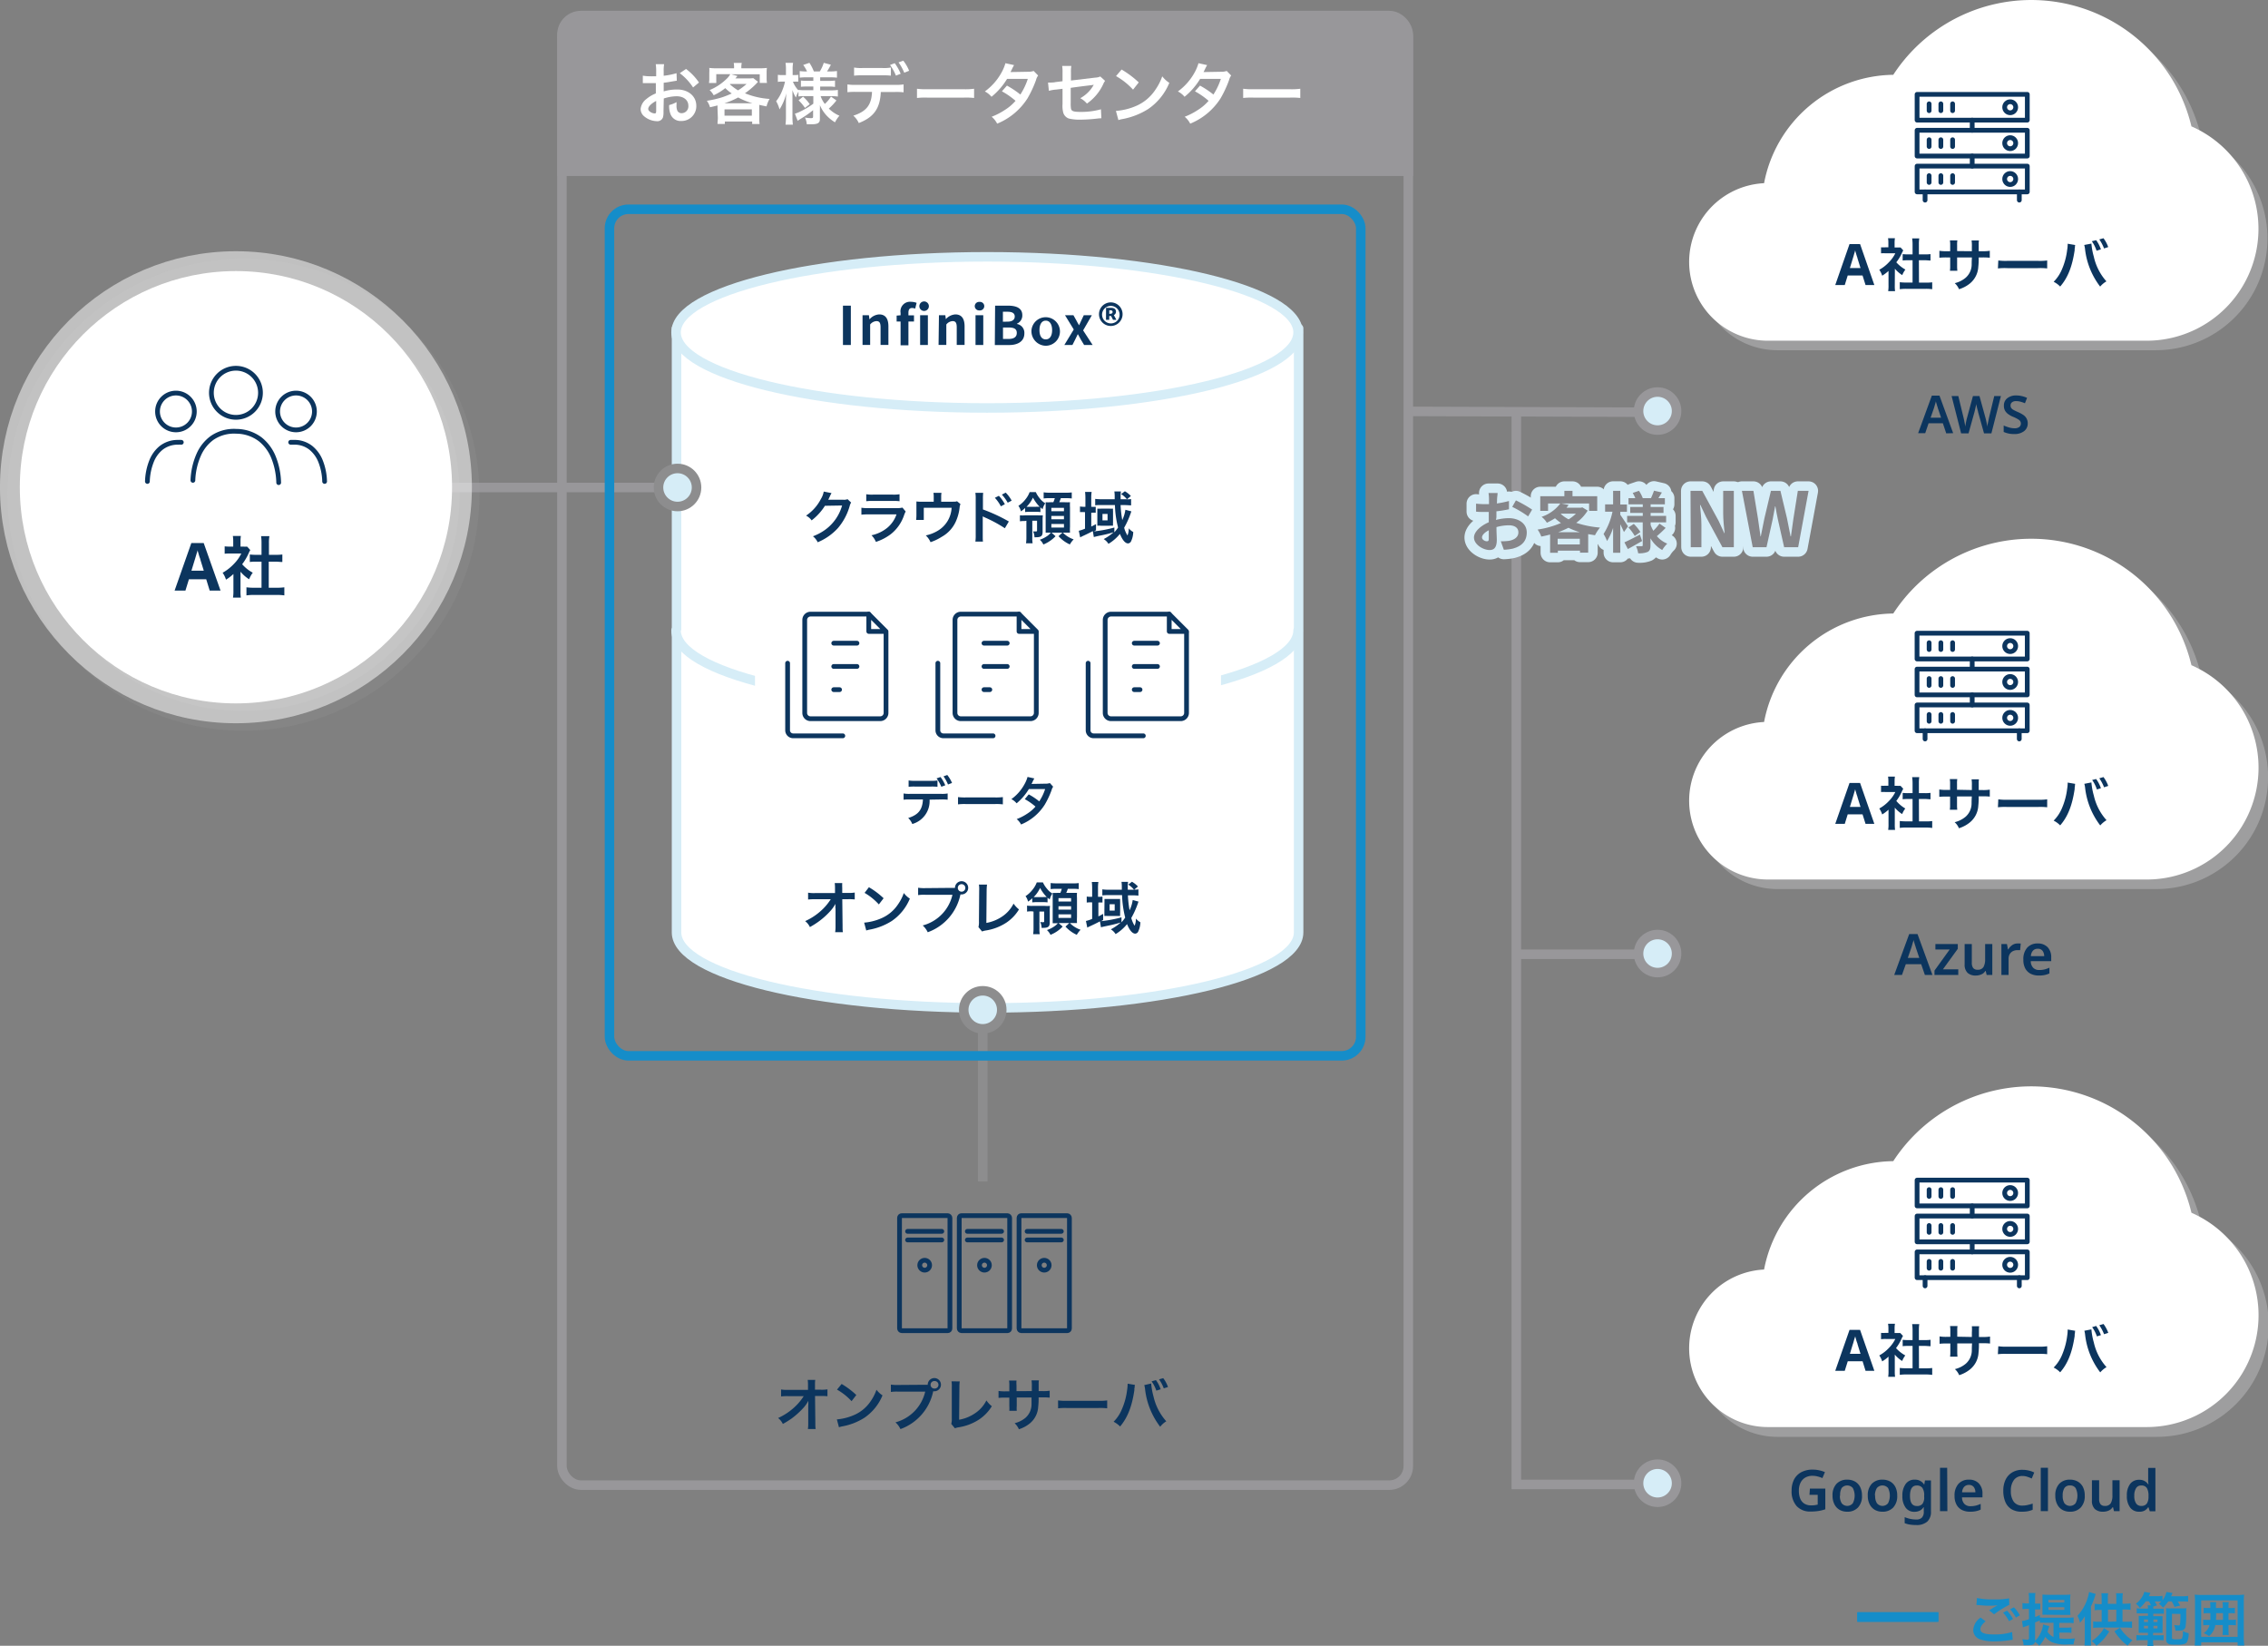 <svg xmlns="http://www.w3.org/2000/svg" width="476.98" height="346.05" viewBox="0 0 476.98 346.05">
  <rect x="0" y="0" width="476.98" height="346.05" fill="#808080" stroke="none"/>
  <g id="レイヤー_2" data-name="レイヤー 2">
    <g id="レイヤー_2-2" data-name="レイヤー 2">
      <g id="plan02">
        <g id="グループ_1539" data-name="グループ 1539">
          <g id="グループ_1360" data-name="グループ 1360">
            <g id="ご提供範囲" style="isolation: isolate">
              <g style="isolation: isolate">
                <path d="M417.59,340.9c-.75.64-1.09,1.14-1.09,1.66,0,.78.87,1.11,2.9,1.11a12.4,12.4,0,0,0,3.77-.51l.13,1.64a3.87,3.87,0,0,0-.53.05,19.86,19.86,0,0,1-3.24.27,8.65,8.65,0,0,1-3-.39,2.07,2.07,0,0,1-1.54-2,3.4,3.4,0,0,1,1.55-2.61ZM415.77,336a15.48,15.48,0,0,0,3.6.3,14.65,14.65,0,0,0,3.16-.23l.05,1.36a21.15,21.15,0,0,0-3.2,2l-1.05-.83c.76-.48.89-.56,1.19-.73l.31-.19a2.11,2.11,0,0,0,.27-.15,13.11,13.11,0,0,1-1.8.1,20,20,0,0,1-2.2-.14l-.27,0h-.17Zm6.33,2.66a7.82,7.82,0,0,1,1.26,1.77l-.84.44a8.32,8.32,0,0,0-1.26-1.79Zm1.86,1.46a9,9,0,0,0-1.22-1.74l.8-.42a6.74,6.74,0,0,1,1.25,1.69Z" style="fill: #158dc9"/>
                <path d="M433.12,344.52a9.81,9.81,0,0,0,1.28.06c.74,0,1.36,0,2-.08a5,5,0,0,0-.31,1.27h-1.21a7.68,7.68,0,0,1-3.4-.5,4.35,4.35,0,0,1-1.34-1.09,7.94,7.94,0,0,1-1.26,1.86,4.31,4.31,0,0,0-.91-.83c-.12.55-.44.72-1.4.72-.27,0-.57,0-1,0a3.21,3.21,0,0,0-.28-1.23c.47,0,.74.07,1,.07s.42-.06.42-.36v-2.7c-.27.11-.42.16-.64.23l-.63.24-.19-1.33a8.31,8.31,0,0,0,1.46-.39V338.3h-.51a6.58,6.58,0,0,0-.86.05v-1.29a4.12,4.12,0,0,0,.88.08h.49v-.95a6.75,6.75,0,0,0-.07-1.23h1.43a6.63,6.63,0,0,0-.07,1.22v1h.39l.52,0H429l.09,0v1.24c-.25,0-.43,0-.7,0H428V340c.44-.17.56-.22,1-.43v.52a7.05,7.05,0,0,0,1,.05h5a6.76,6.76,0,0,0,1.1-.06v1.22a8.77,8.77,0,0,0-1.1-.06h-1.92v1h1.5a6,6,0,0,0,1.06-.06v1.16a7.49,7.49,0,0,0-1.06-.06h-1.5Zm-2.15-2.6c0,.1-.08.24-.22.7,0,.15-.08.26-.14.46a2.89,2.89,0,0,0,1.26,1.13v-3h-1.94a7.51,7.51,0,0,0-.93,0v-.49c-.4.18-.54.24-1,.42v3.56c0,.11,0,.17,0,.3a5.18,5.18,0,0,0,1-1.32,5.67,5.67,0,0,0,.68-2.12Zm-.42-2.39a9.87,9.87,0,0,0-1,0c0-.18,0-.59,0-1.23v-1.89c0-.47,0-.83,0-1.13a10.3,10.3,0,0,0,1.17.05h3.57a9.52,9.52,0,0,0,1.15-.05,6.57,6.57,0,0,0-.06,1.08v2c0,.44,0,.48.05,1.2-.31,0-.7,0-1.19,0Zm.25-2.58h3.35v-.55H430.8Zm0,1.56h3.35v-.57H430.8Z" style="fill: #158dc9"/>
                <path d="M440.76,335.16c-.06.15-.09.22-.18.49a13.45,13.45,0,0,1-.84,2.14v6.8c0,.41,0,1,.06,1.4h-1.42a12.9,12.9,0,0,0,.07-1.41v-3.4c0-.67,0-.84,0-1.35a7.22,7.22,0,0,1-1,1.37,6.82,6.82,0,0,0-.54-1.45,9.75,9.75,0,0,0,2.44-5Zm2.83,7.88a10,10,0,0,1-2.69,3,5.93,5.93,0,0,0-1-1,6.68,6.68,0,0,0,1.48-1.2,7.11,7.11,0,0,0,1.1-1.5Zm1.49-5.8V336a6,6,0,0,0-.06-1h1.43a6.54,6.54,0,0,0-.07,1v1.2h.54a7.35,7.35,0,0,0,1.15-.07v1.37a7.19,7.19,0,0,0-1.15-.07h-.54V341h.86a6,6,0,0,0,1.14-.07v1.36a8.78,8.78,0,0,0-1.14-.07h-5.89a8.78,8.78,0,0,0-1.14.07v-1.36a8.2,8.2,0,0,0,1.14.07H442v-2.48h-.34a6.19,6.19,0,0,0-1.14.07v-1.37a7.56,7.56,0,0,0,1.14.07H442V336a6.41,6.41,0,0,0-.07-1h1.43a5.83,5.83,0,0,0-.06,1v1.22Zm0,3.71v-2.48h-1.75V341Zm.77,1.31a7.8,7.8,0,0,0,1.17,1.48,6.19,6.19,0,0,0,1.44,1.13,8.72,8.72,0,0,0-1,1.15,9.07,9.07,0,0,1-1.42-1.27,9.64,9.64,0,0,1-1.35-1.76Z" style="fill: #158dc9"/>
                <path d="M451.29,336.7a9.81,9.81,0,0,1-1.25,1.41,3.17,3.17,0,0,0-.85-.89,5.62,5.62,0,0,0,1.18-1.24,3.94,3.94,0,0,0,.59-1.27l1.29.23-.33.68h1.71a7.24,7.24,0,0,0,1.16-.07v.94a4.72,4.72,0,0,0,.83-1.75l1.28.21-.29.69h2.26a6.81,6.81,0,0,0,1.31-.08v1.22a9,9,0,0,0-1.26-.06H458c.27.44.43.73.51.88l-1.19.28a7.58,7.58,0,0,0-.6-1.16H456a7.57,7.57,0,0,1-1.1,1.31,4.54,4.54,0,0,0-.87-.82c.3-.27.38-.33.51-.47-.22,0-.44,0-.66,0h-.71c.15.25.24.41.47.83l-.79.23c0,.18,0,.21,0,.45h1.36a6.37,6.37,0,0,0,.87,0v1.06a6.75,6.75,0,0,0-.87,0h-1.36v.52h.89c.63,0,.84,0,1.07,0a8.62,8.62,0,0,0,0,1v1.5a7.25,7.25,0,0,0,0,1l-1,0h-1v.52h1.34a5,5,0,0,0,.88-.05v1.11a5.08,5.08,0,0,0-.86-.05h-1.36v.1a8.1,8.1,0,0,0,.07,1.12h-1.27a6.7,6.7,0,0,0,.07-1.12v-.1H450.2a5.49,5.49,0,0,0-.89.06v-1.14a4.51,4.51,0,0,0,.87.07h1.56v-.52h-.88a10.22,10.22,0,0,0-1.07,0c0-.3,0-.59,0-1.05v-1.46c0-.55,0-.71,0-1.06a10.54,10.54,0,0,0,1.08,0h.87v-.52h-1.56a6.86,6.86,0,0,0-.81,0v-1.08a4,4,0,0,0,.83.06h1.54a3.4,3.4,0,0,0-.06-.69h.69c-.11-.22-.25-.5-.42-.82Zm-.4,3.83v.53h.85v-.53Zm0,1.32v.55h.85v-.55Zm2-.79h.85v-.53h-.85Zm0,1.34h.85v-.55h-.85Zm3.89-3.08v4.95c0,.23,0,.3.18.35a2.63,2.63,0,0,0,.8.07c.77,0,1-.05,1.13-.2a3.51,3.51,0,0,0,.18-1.54,3.87,3.87,0,0,0,1.21.45,3.86,3.86,0,0,1-.31,1.82,1,1,0,0,1-.57.44,4.35,4.35,0,0,1-1.5.16c-1.28,0-1.6,0-1.9-.21a.81.81,0,0,1-.43-.82V339.2a6.41,6.41,0,0,0-.06-1.06,5.81,5.81,0,0,0,1,.05h2.31a6.46,6.46,0,0,0,1-.05,9.8,9.8,0,0,0-.05,1.27,15,15,0,0,1-.14,2.67c-.12.55-.5.78-1.28.78l-.83,0a4.09,4.09,0,0,0-.28-1.18,6.45,6.45,0,0,0,.94.09c.23,0,.27-.07.32-.46a17.42,17.42,0,0,0,.06-1.95Z" style="fill: #158dc9"/>
                <path d="M470.59,346v-.68h-7.66V346h-1.37a12.26,12.26,0,0,0,.07-1.56v-7.7a12.5,12.5,0,0,0-.07-1.44,11.9,11.9,0,0,0,1.42.06h7.56a11.9,11.9,0,0,0,1.42-.06,11.94,11.94,0,0,0-.07,1.44v7.72A11.6,11.6,0,0,0,472,346Zm-7.66-1.83h7.66v-7.66h-7.66Zm1.32-2.47a4.36,4.36,0,0,0-.9.06v-1.21a5.39,5.39,0,0,0,.9.05h.61c0-.49,0-.75,0-1.41h-.5a4.58,4.58,0,0,0-.91.06v-1.2a4.24,4.24,0,0,0,.91.06h.5v-.37a7.91,7.91,0,0,0-.06-.86h1.3a3.42,3.42,0,0,0-.06.79v.44h1.43v-.36a4.33,4.33,0,0,0-.06-.87h1.32a4.16,4.16,0,0,0-.06.87v.36h.4a4.56,4.56,0,0,0,.94-.06v1.2a4.68,4.68,0,0,0-.94-.06h-.4v1.41h.56a5.69,5.69,0,0,0,1-.05v1.21a4.73,4.73,0,0,0-1-.06h-.56v1.08a6.26,6.26,0,0,0,.06,1h-1.32a6.48,6.48,0,0,0,.06-1v-1.08h-1.58a3.73,3.73,0,0,1-1.3,2.31,6,6,0,0,0-1.14-.62,2.82,2.82,0,0,0,1.23-1.69Zm1.83-2.51c0,.67,0,.94-.05,1.41h1.48v-1.41Z" style="fill: #158dc9"/>
              </g>
            </g>
            <g id="グループ_1359" data-name="グループ 1359">
              <line id="線_96" data-name="線 96" x1="390.61" y1="340" x2="407.65" y2="340" style="fill: none;stroke: #158dc9;stroke-miterlimit: 10;stroke-width: 2px"/>
              <line id="線_97" data-name="線 97" x1="390.61" y1="340" x2="407.65" y2="340" style="fill: none;stroke: #158dc9;stroke-miterlimit: 10;stroke-width: 2px"/>
            </g>
          </g>
          <line id="線_100" data-name="線 100" x1="143.58" y1="102.5" x2="49.93" y2="102.5" style="fill: none;stroke: #98979a;stroke-miterlimit: 10;stroke-width: 2px"/>
          <rect id="長方形_1186" data-name="長方形 1186" x="201.45" y="109.56" width="40.85" height="15.41" style="fill: #e9e9e9"/>
          <g id="グループ_1374" data-name="グループ 1374">
            <g>
              <path d="M462.88,28.59a34.63,34.63,0,0,0-62.7-10.85A27.94,27.94,0,0,0,373,40.52a16.57,16.57,0,0,0,.76,33.12h79.72a23.51,23.51,0,0,0,9.41-45Z" style="fill: #9e9e9f"/>
              <path d="M460.88,26.58a34.64,34.64,0,0,0-62.71-10.85A28,28,0,0,0,371,38.52a16.57,16.57,0,0,0,.76,33.12h79.72a23.52,23.52,0,0,0,9.42-45.06Z" style="fill: #fff"/>
            </g>
            <g id="AWS" style="isolation: isolate">
              <g style="isolation: isolate">
                <path d="M409.31,91.12,408.6,89h-3l-.71,2.08h-1.49l2.88-7.89h1.61l2.88,7.89Zm-1.08-3.29-.68-2c0-.1-.07-.24-.13-.42s-.11-.36-.16-.55-.1-.34-.14-.46c0,.15-.08.32-.13.51s-.11.37-.16.54-.08.3-.11.38l-.7,2Z" style="fill: #0c355e"/>
                <path d="M420.81,83.27l-2,7.85h-1.55L416,86.61c0-.15-.08-.34-.14-.57s-.11-.45-.15-.67a4.12,4.12,0,0,1-.09-.49c0,.11,0,.27-.08.49l-.15.67c-.05.23-.1.43-.14.59L414,91.12h-1.56l-2-7.85h1.41l1.08,4.47c.05.19.1.41.15.65s.09.48.14.72.07.45.1.62c0-.19.05-.4.09-.64s.09-.47.14-.7.1-.43.15-.59l1.23-4.53h1.37l1.25,4.54q.07.25.15.6c.06.24.1.47.15.71s.07.44.1.61c0-.17.05-.38.09-.62l.15-.71c.05-.24.1-.46.14-.66l1.08-4.47Z" style="fill: #0c355e"/>
                <path d="M426.45,89a2,2,0,0,1-.76,1.65,3.22,3.22,0,0,1-2.1.61,5,5,0,0,1-2.2-.44V89.47a8.22,8.22,0,0,0,1.1.4,4.11,4.11,0,0,0,1.2.18,1.56,1.56,0,0,0,1-.28.95.95,0,0,0-.09-1.49,6.76,6.76,0,0,0-1.23-.64,4.79,4.79,0,0,1-.92-.49,2.42,2.42,0,0,1-.73-.73,2,2,0,0,1-.28-1.12,1.88,1.88,0,0,1,.71-1.57,2.93,2.93,0,0,1,1.9-.58,4.93,4.93,0,0,1,1.17.14,5.61,5.61,0,0,1,1.09.37l-.45,1.13a7.09,7.09,0,0,0-.94-.33,3.52,3.52,0,0,0-.92-.12,1.31,1.31,0,0,0-.87.26.81.81,0,0,0-.29.67.89.89,0,0,0,.16.54,1.46,1.46,0,0,0,.51.41,9.86,9.86,0,0,0,.9.43,7.11,7.11,0,0,1,1.08.58,2.08,2.08,0,0,1,.68.71A2,2,0,0,1,426.45,89Z" style="fill: #0c355e"/>
              </g>
            </g>
            <g id="グループ_1373" data-name="グループ 1373">
              <g id="A社サーバ" style="isolation: isolate">
                <g style="isolation: isolate">
                  <path d="M392.34,59.93l-.63-2h-3.12l-.62,2h-2l3-8.61h2.22l3,8.61Zm-1.06-3.57-.62-2c0-.14-.09-.31-.16-.52s-.13-.42-.19-.63-.12-.41-.16-.57c0,.16-.09.36-.16.6s-.13.46-.19.67-.11.36-.14.45l-.61,2Z" style="fill: #0c355e"/>
                </g>
                <g style="isolation: isolate">
                  <path d="M398.49,60a8.21,8.21,0,0,0,.06,1.22H397.1a7.26,7.26,0,0,0,.07-1.25v-3a8.6,8.6,0,0,1-1.33,1,4.54,4.54,0,0,0-.61-1.25,8,8,0,0,0,2.06-1.62,7,7,0,0,0,1.31-1.84h-2a9.74,9.74,0,0,0-1,0V52a6.58,6.58,0,0,0,.94,0h.6V51a5.33,5.33,0,0,0-.07-.91h1.45a6,6,0,0,0-.07.94v1H399a5.27,5.27,0,0,0,.7,0l.57.62c-.1.18-.17.3-.26.5a9.24,9.24,0,0,1-1.2,2,7.23,7.23,0,0,0,1.91,1.53,5,5,0,0,0-.66,1.17,6.78,6.78,0,0,1-1.55-1.35Zm5.09-.57H405a9.87,9.87,0,0,0,1.36-.07v1.45a9.76,9.76,0,0,0-1.36-.08h-4.11a9.7,9.7,0,0,0-1.35.08V59.34a10.49,10.49,0,0,0,1.38.07h1.31V54.72h-.9c-.41,0-.79,0-1.18.06V53.43a9.48,9.48,0,0,0,1.18.06h.9V51.38a8.45,8.45,0,0,0-.09-1.25h1.5a7.23,7.23,0,0,0-.08,1.25v2.11h1.27a8.87,8.87,0,0,0,1.17-.06v1.35c-.38,0-.75-.06-1.17-.06h-1.27Z" style="fill: #0c355e"/>
                  <path d="M414.7,52.82v-.93a7.46,7.46,0,0,0-.06-1.33h1.55a4.08,4.08,0,0,0-.05.8c0,.74,0,.74,0,1.46h.77a8.6,8.6,0,0,0,1.56-.09v1.46a14.1,14.1,0,0,0-1.54-.06h-.8a14.11,14.11,0,0,1-.08,2,4.84,4.84,0,0,1-1.73,3.45A6.66,6.66,0,0,1,412,60.81a3.6,3.6,0,0,0-.9-1.27,5.54,5.54,0,0,0,2.29-1.14,3.72,3.72,0,0,0,1.27-2.87c0-.28,0-.57.05-1.4h-3.11v1.8a8.38,8.38,0,0,0,.05,1h-1.56a7.17,7.17,0,0,0,.05-1V54.13h-.73a14.1,14.1,0,0,0-1.54.06V52.73a8.6,8.6,0,0,0,1.56.09h.71v-1.2a6.16,6.16,0,0,0-.06-1.07h1.57a5.71,5.71,0,0,0-.05,1v1.24Z" style="fill: #0c355e"/>
                  <path d="M420.26,54.77a12.2,12.2,0,0,0,1.94.08h6.4a12.2,12.2,0,0,0,1.94-.08v1.67a13.19,13.19,0,0,0-2-.06h-6.36a13.19,13.19,0,0,0-2,.06Z" style="fill: #0c355e"/>
                  <path d="M436.44,51.52a.93.93,0,0,0-.06.24l0,.2-.06.35,0,.29c-.51,3.44-1.44,5.8-3.05,7.65a5,5,0,0,0-1.37-1,8.15,8.15,0,0,0,1.72-2.56,14.65,14.65,0,0,0,1.12-4.11,7.64,7.64,0,0,0,.11-1.16v-.17Zm3.4-.3a14.48,14.48,0,0,0,.51,2.76A11.48,11.48,0,0,0,443,59.16a5.06,5.06,0,0,0-1.32,1.1,15.91,15.91,0,0,1-3.18-7.89,4.75,4.75,0,0,0-.17-.86Zm1-.72a7.33,7.33,0,0,1,1,1.93l-.91.29a8,8,0,0,0-1-2Zm1.66,1.74a8.88,8.88,0,0,0-1-1.9l.88-.25a7.25,7.25,0,0,1,1,1.86Z" style="fill: #0c355e"/>
                </g>
              </g>
              <g id="グループ_1372" data-name="グループ 1372">
                <line id="線_102" data-name="線 102" x1="414.77" y1="25.26" x2="414.77" y2="27.39" style="fill: none;stroke: #0c355e;stroke-linecap: round;stroke-linejoin: round"/>
                <line id="線_103" data-name="線 103" x1="414.77" y1="32.81" x2="414.77" y2="34.93" style="fill: none;stroke: #0c355e;stroke-linecap: round;stroke-linejoin: round"/>
                <line id="線_104" data-name="線 104" x1="404.86" y1="40.35" x2="404.86" y2="42.08" style="fill: none;stroke: #0c355e;stroke-linecap: round;stroke-linejoin: round"/>
                <line id="線_105" data-name="線 105" x1="424.68" y1="40.35" x2="424.68" y2="42.08" style="fill: none;stroke: #0c355e;stroke-linecap: round;stroke-linejoin: round"/>
                <g id="グループ_1367" data-name="グループ 1367">
                  <rect id="長方形_1189" data-name="長方形 1189" x="403.18" y="34.93" width="23.18" height="5.42" style="fill: none;stroke: #0c355e;stroke-linecap: round;stroke-linejoin: round"/>
                  <g id="グループ_1366" data-name="グループ 1366">
                    <line id="線_106" data-name="線 106" x1="405.71" y1="36.93" x2="405.71" y2="38.36" style="fill: none;stroke: #0c355e;stroke-linecap: round;stroke-linejoin: round"/>
                    <line id="線_107" data-name="線 107" x1="408.18" y1="36.93" x2="408.18" y2="38.36" style="fill: none;stroke: #0c355e;stroke-linecap: round;stroke-linejoin: round"/>
                    <line id="線_108" data-name="線 108" x1="410.65" y1="36.93" x2="410.65" y2="38.36" style="fill: none;stroke: #0c355e;stroke-linecap: round;stroke-linejoin: round"/>
                  </g>
                  <circle id="楕円形_327" data-name="楕円形 327" cx="422.76" cy="37.64" r="1.16" style="fill: none;stroke: #0c355e;stroke-linecap: round;stroke-linejoin: round"/>
                </g>
                <g id="グループ_1369" data-name="グループ 1369">
                  <rect id="長方形_1190" data-name="長方形 1190" x="403.18" y="27.39" width="23.18" height="5.42" style="fill: none;stroke: #0c355e;stroke-linecap: round;stroke-linejoin: round"/>
                  <g id="グループ_1368" data-name="グループ 1368">
                    <line id="線_109" data-name="線 109" x1="405.71" y1="29.38" x2="405.71" y2="30.81" style="fill: none;stroke: #0c355e;stroke-linecap: round;stroke-linejoin: round"/>
                    <line id="線_110" data-name="線 110" x1="408.18" y1="29.38" x2="408.18" y2="30.81" style="fill: none;stroke: #0c355e;stroke-linecap: round;stroke-linejoin: round"/>
                    <line id="線_111" data-name="線 111" x1="410.65" y1="29.38" x2="410.65" y2="30.81" style="fill: none;stroke: #0c355e;stroke-linecap: round;stroke-linejoin: round"/>
                  </g>
                  <circle id="楕円形_328" data-name="楕円形 328" cx="422.76" cy="30.1" r="1.16" style="fill: none;stroke: #0c355e;stroke-linecap: round;stroke-linejoin: round"/>
                </g>
                <g id="グループ_1371" data-name="グループ 1371">
                  <rect id="長方形_1191" data-name="長方形 1191" x="403.18" y="19.84" width="23.18" height="5.42" style="fill: none;stroke: #0c355e;stroke-linecap: round;stroke-linejoin: round"/>
                  <g id="グループ_1370" data-name="グループ 1370">
                    <line id="線_112" data-name="線 112" x1="405.71" y1="21.83" x2="405.71" y2="23.27" style="fill: none;stroke: #0c355e;stroke-linecap: round;stroke-linejoin: round"/>
                    <line id="線_113" data-name="線 113" x1="408.18" y1="21.83" x2="408.18" y2="23.27" style="fill: none;stroke: #0c355e;stroke-linecap: round;stroke-linejoin: round"/>
                    <line id="線_114" data-name="線 114" x1="410.65" y1="21.83" x2="410.65" y2="23.27" style="fill: none;stroke: #0c355e;stroke-linecap: round;stroke-linejoin: round"/>
                  </g>
                  <circle id="楕円形_329" data-name="楕円形 329" cx="422.76" cy="22.55" r="1.16" style="fill: none;stroke: #0c355e;stroke-linecap: round;stroke-linejoin: round"/>
                </g>
              </g>
            </g>
          </g>
          <g id="グループ_1386" data-name="グループ 1386">
            <g>
              <path d="M462.88,141.88A34.63,34.63,0,0,0,400.18,131,27.94,27.94,0,0,0,373,153.82a16.57,16.57,0,0,0,.76,33.12h79.72a23.51,23.51,0,0,0,9.41-45.06Z" style="fill: #9e9e9f"/>
              <path d="M460.88,139.88A34.64,34.64,0,0,0,398.17,129,28,28,0,0,0,371,151.81a16.57,16.57,0,0,0,.76,33.12h79.72a23.51,23.51,0,0,0,9.42-45.05Z" style="fill: #fff"/>
            </g>
            <g id="グループ_1382" data-name="グループ 1382">
              <g id="A社サーバ-2" style="isolation: isolate">
                <g style="isolation: isolate">
                  <path d="M392.34,173.23l-.63-2h-3.12l-.62,2h-2l3-8.6h2.22l3,8.6Zm-1.06-3.57-.62-2c0-.13-.09-.31-.16-.51s-.13-.42-.19-.64-.12-.4-.16-.56c0,.16-.09.35-.16.59l-.19.67c-.06.21-.11.37-.14.45l-.61,2Z" style="fill: #0c355e"/>
                </g>
                <g style="isolation: isolate">
                  <path d="M398.49,173.28a8.21,8.21,0,0,0,.06,1.22H397.1a7.19,7.19,0,0,0,.07-1.25v-3a8,8,0,0,1-1.33,1,4.69,4.69,0,0,0-.61-1.25,8.17,8.17,0,0,0,2.06-1.61,7.1,7.1,0,0,0,1.31-1.85h-2a7.38,7.38,0,0,0-1,0v-1.33a8.69,8.69,0,0,0,.94,0h.6v-1a5.37,5.37,0,0,0-.07-.92h1.45a6,6,0,0,0-.07.94v1H399a5.27,5.27,0,0,0,.7,0l.57.62c-.1.18-.17.3-.26.5a9.54,9.54,0,0,1-1.2,2.06A7.4,7.4,0,0,0,400.7,170a5,5,0,0,0-.66,1.17,6.54,6.54,0,0,1-1.55-1.35Zm5.09-.57H405a9.87,9.87,0,0,0,1.36-.07v1.45A9.76,9.76,0,0,0,405,174h-4.11a9.7,9.7,0,0,0-1.35.08v-1.45a10.49,10.49,0,0,0,1.38.07h1.31V168h-.9c-.41,0-.79,0-1.18.06v-1.35a7.87,7.87,0,0,0,1.18.06h.9v-2.11a8.55,8.55,0,0,0-.09-1.25h1.5a7.23,7.23,0,0,0-.08,1.25v2.11h1.27a7.42,7.42,0,0,0,1.17-.06v1.35c-.38,0-.75-.06-1.17-.06h-1.27Z" style="fill: #0c355e"/>
                  <path d="M414.7,166.12v-.93a7.46,7.46,0,0,0-.06-1.33h1.55a4.14,4.14,0,0,0-.05.81c0,.73,0,.73,0,1.45h.77a8.6,8.6,0,0,0,1.56-.09v1.47a11.92,11.92,0,0,0-1.54-.06h-.8a14,14,0,0,1-.08,2,4.84,4.84,0,0,1-1.73,3.45,6.82,6.82,0,0,1-2.34,1.26,3.44,3.44,0,0,0-.9-1.27,5.66,5.66,0,0,0,2.29-1.14,3.74,3.74,0,0,0,1.27-2.88c0-.28,0-.57.05-1.39h-3.11v1.79a8.38,8.38,0,0,0,.05,1h-1.56a7.17,7.17,0,0,0,.05-1v-1.77h-.73a11.92,11.92,0,0,0-1.54.06V166a8.6,8.6,0,0,0,1.56.09h.71v-1.2a6.16,6.16,0,0,0-.06-1.07h1.57a5.77,5.77,0,0,0-.05,1v1.24Z" style="fill: #0c355e"/>
                  <path d="M420.26,168.07a11.81,11.81,0,0,0,1.94.09h6.4a11.81,11.81,0,0,0,1.94-.09v1.67a13.19,13.19,0,0,0-2-.06h-6.36a13.19,13.19,0,0,0-2,.06Z" style="fill: #0c355e"/>
                  <path d="M436.44,164.82a1,1,0,0,0-.06.24l0,.21-.06.34,0,.29c-.51,3.44-1.44,5.81-3.05,7.65a5,5,0,0,0-1.37-1,8.21,8.21,0,0,0,1.72-2.55,14.82,14.82,0,0,0,1.12-4.12,7.64,7.64,0,0,0,.11-1.16v-.17Zm3.4-.3a14.48,14.48,0,0,0,.51,2.76,11.48,11.48,0,0,0,2.67,5.18,5.26,5.26,0,0,0-1.32,1.1,15.91,15.91,0,0,1-3.18-7.89,4.75,4.75,0,0,0-.17-.86Zm1-.72a7.48,7.48,0,0,1,1,1.93L441,166a7.79,7.79,0,0,0-1-2Zm1.66,1.74a8.57,8.57,0,0,0-1-1.89l.88-.26a7.25,7.25,0,0,1,1,1.86Z" style="fill: #0c355e"/>
                </g>
              </g>
              <g id="グループ_1381" data-name="グループ 1381">
                <line id="線_115" data-name="線 115" x1="414.77" y1="138.56" x2="414.77" y2="140.69" style="fill: none;stroke: #0c355e;stroke-linecap: round;stroke-linejoin: round"/>
                <line id="線_116" data-name="線 116" x1="414.77" y1="146.11" x2="414.77" y2="148.23" style="fill: none;stroke: #0c355e;stroke-linecap: round;stroke-linejoin: round"/>
                <line id="線_117" data-name="線 117" x1="404.86" y1="153.66" x2="404.86" y2="155.38" style="fill: none;stroke: #0c355e;stroke-linecap: round;stroke-linejoin: round"/>
                <line id="線_118" data-name="線 118" x1="424.67" y1="153.66" x2="424.67" y2="155.38" style="fill: none;stroke: #0c355e;stroke-linecap: round;stroke-linejoin: round"/>
                <g id="グループ_1376" data-name="グループ 1376">
                  <rect id="長方形_1193" data-name="長方形 1193" x="403.17" y="148.23" width="23.18" height="5.42" style="fill: none;stroke: #0c355e;stroke-linecap: round;stroke-linejoin: round"/>
                  <g id="グループ_1375" data-name="グループ 1375">
                    <line id="線_119" data-name="線 119" x1="405.71" y1="150.23" x2="405.71" y2="151.66" style="fill: none;stroke: #0c355e;stroke-linecap: round;stroke-linejoin: round"/>
                    <line id="線_120" data-name="線 120" x1="408.18" y1="150.23" x2="408.18" y2="151.66" style="fill: none;stroke: #0c355e;stroke-linecap: round;stroke-linejoin: round"/>
                    <line id="線_121" data-name="線 121" x1="410.65" y1="150.23" x2="410.65" y2="151.66" style="fill: none;stroke: #0c355e;stroke-linecap: round;stroke-linejoin: round"/>
                  </g>
                  <circle id="楕円形_334" data-name="楕円形 334" cx="422.76" cy="150.94" r="1.16" style="fill: none;stroke: #0c355e;stroke-linecap: round;stroke-linejoin: round"/>
                </g>
                <g id="グループ_1378" data-name="グループ 1378">
                  <rect id="長方形_1194" data-name="長方形 1194" x="403.17" y="140.69" width="23.18" height="5.42" style="fill: none;stroke: #0c355e;stroke-linecap: round;stroke-linejoin: round"/>
                  <g id="グループ_1377" data-name="グループ 1377">
                    <line id="線_122" data-name="線 122" x1="405.71" y1="142.68" x2="405.71" y2="144.12" style="fill: none;stroke: #0c355e;stroke-linecap: round;stroke-linejoin: round"/>
                    <line id="線_123" data-name="線 123" x1="408.18" y1="142.68" x2="408.18" y2="144.12" style="fill: none;stroke: #0c355e;stroke-linecap: round;stroke-linejoin: round"/>
                    <line id="線_124" data-name="線 124" x1="410.65" y1="142.68" x2="410.65" y2="144.12" style="fill: none;stroke: #0c355e;stroke-linecap: round;stroke-linejoin: round"/>
                  </g>
                  <circle id="楕円形_335" data-name="楕円形 335" cx="422.76" cy="143.4" r="1.16" style="fill: none;stroke: #0c355e;stroke-linecap: round;stroke-linejoin: round"/>
                </g>
                <g id="グループ_1380" data-name="グループ 1380">
                  <rect id="長方形_1195" data-name="長方形 1195" x="403.17" y="133.14" width="23.18" height="5.42" style="fill: none;stroke: #0c355e;stroke-linecap: round;stroke-linejoin: round"/>
                  <g id="グループ_1379" data-name="グループ 1379">
                    <line id="線_125" data-name="線 125" x1="405.71" y1="135.14" x2="405.71" y2="136.57" style="fill: none;stroke: #0c355e;stroke-linecap: round;stroke-linejoin: round"/>
                    <line id="線_126" data-name="線 126" x1="408.18" y1="135.14" x2="408.18" y2="136.57" style="fill: none;stroke: #0c355e;stroke-linecap: round;stroke-linejoin: round"/>
                    <line id="線_127" data-name="線 127" x1="410.65" y1="135.14" x2="410.65" y2="136.57" style="fill: none;stroke: #0c355e;stroke-linecap: round;stroke-linejoin: round"/>
                  </g>
                  <circle id="楕円形_336" data-name="楕円形 336" cx="422.76" cy="135.85" r="1.16" style="fill: none;stroke: #0c355e;stroke-linecap: round;stroke-linejoin: round"/>
                </g>
              </g>
            </g>
            <g id="Azure" style="isolation: isolate">
              <g style="isolation: isolate">
                <path d="M404.82,205l-.78-2.27h-3.23L400,205h-1.63l3.15-8.6h1.75l3.14,8.6Zm-1.18-3.59-.74-2.2c0-.11-.08-.26-.14-.45s-.13-.4-.18-.6l-.15-.51c0,.16-.09.35-.15.56s-.12.4-.17.59-.09.32-.12.41l-.76,2.2Z" style="fill: #0c355e"/>
                <path d="M411.84,205h-5v-.92l3.19-4.43h-3V198.5h4.71v1l-3.13,4.32h3.23Z" style="fill: #0c355e"/>
                <path d="M419,198.5V205h-1.19l-.2-.84h-.08a1.71,1.71,0,0,1-.86.73,2.86,2.86,0,0,1-1.16.23,2.46,2.46,0,0,1-1.71-.56,2.36,2.36,0,0,1-.62-1.81V198.5h1.51v3.95a1.75,1.75,0,0,0,.29,1.09,1.09,1.09,0,0,0,.91.36,1.34,1.34,0,0,0,1.26-.58,3.31,3.31,0,0,0,.34-1.64V198.5Z" style="fill: #0c355e"/>
                <path d="M424.32,198.38a2.24,2.24,0,0,1,.35,0l.31,0-.13,1.4-.3,0-.29,0a2.12,2.12,0,0,0-.9.2,1.6,1.6,0,0,0-.68.61,1.93,1.93,0,0,0-.26,1V205h-1.51v-6.5h1.17l.21,1.13h.07a2.82,2.82,0,0,1,.8-.89A1.93,1.93,0,0,1,424.32,198.38Z" style="fill: #0c355e"/>
                <path d="M428.56,198.38a2.77,2.77,0,0,1,2.07.78,3,3,0,0,1,.76,2.17v.77h-4.3a2,2,0,0,0,.49,1.37,1.72,1.72,0,0,0,1.3.49,4.44,4.44,0,0,0,1.13-.13,5.77,5.77,0,0,0,1-.36v1.21a4.35,4.35,0,0,1-1,.33,5.5,5.5,0,0,1-1.23.11,3.76,3.76,0,0,1-1.69-.36,2.68,2.68,0,0,1-1.15-1.11,3.7,3.7,0,0,1-.41-1.85,3.6,3.6,0,0,1,.82-2.55A2.84,2.84,0,0,1,428.56,198.38Zm0,1.11a1.31,1.31,0,0,0-1,.39,1.78,1.78,0,0,0-.44,1.16h2.79a1.85,1.85,0,0,0-.34-1.11A1.2,1.2,0,0,0,428.56,199.49Z" style="fill: #0c355e"/>
              </g>
            </g>
          </g>
          <g id="Google_Cloud" data-name="Google Cloud" style="isolation: isolate">
            <g style="isolation: isolate">
              <path d="M380.64,313h3.24v4.35a8.43,8.43,0,0,1-1.4.35,10.17,10.17,0,0,1-1.64.12,3.8,3.8,0,0,1-3-1.15,4.68,4.68,0,0,1-1.05-3.26,5,5,0,0,1,.52-2.33,3.68,3.68,0,0,1,1.52-1.53,5,5,0,0,1,2.43-.54,5.94,5.94,0,0,1,1.35.15,6.64,6.64,0,0,1,1.19.37l-.53,1.26a6.14,6.14,0,0,0-1-.34,4.42,4.42,0,0,0-1.1-.14,2.92,2.92,0,0,0-1.51.38,2.53,2.53,0,0,0-1,1.09,3.71,3.71,0,0,0-.34,1.65,4.46,4.46,0,0,0,.26,1.61,2.3,2.3,0,0,0,.84,1.09,2.65,2.65,0,0,0,1.5.4,5.67,5.67,0,0,0,.78-.05l.58-.11v-2.06h-1.73Z" style="fill: #0c355e"/>
              <path d="M391.59,314.48a3.44,3.44,0,0,1-.84,2.5,3,3,0,0,1-2.27.88,3.2,3.2,0,0,1-1.59-.39,2.78,2.78,0,0,1-1.09-1.16,3.93,3.93,0,0,1-.4-1.83,3.44,3.44,0,0,1,.84-2.49,3,3,0,0,1,2.27-.87,3.24,3.24,0,0,1,1.6.39,2.73,2.73,0,0,1,1.09,1.14A3.93,3.93,0,0,1,391.59,314.48Zm-4.64,0a2.83,2.83,0,0,0,.37,1.59,1.5,1.5,0,0,0,2.35,0,3.52,3.52,0,0,0,0-3.18,1.54,1.54,0,0,0-2.36,0A2.92,2.92,0,0,0,387,314.48Z" style="fill: #0c355e"/>
              <path d="M399,314.48a3.48,3.48,0,0,1-.84,2.5,3,3,0,0,1-2.28.88,3.16,3.16,0,0,1-1.58-.39,2.78,2.78,0,0,1-1.09-1.16,3.81,3.81,0,0,1-.4-1.83,3.44,3.44,0,0,1,.84-2.49,3,3,0,0,1,2.27-.87,3.24,3.24,0,0,1,1.6.39,2.79,2.79,0,0,1,1.09,1.14A3.93,3.93,0,0,1,399,314.48Zm-4.64,0a2.83,2.83,0,0,0,.37,1.59,1.5,1.5,0,0,0,2.35,0,3.6,3.6,0,0,0,0-3.18,1.54,1.54,0,0,0-2.36,0A2.92,2.92,0,0,0,394.32,314.48Z" style="fill: #0c355e"/>
              <path d="M402.71,311.12a2.21,2.21,0,0,1,1.93,1h.06l.14-.84h1.26v6.55a2.73,2.73,0,0,1-.78,2.11,3.36,3.36,0,0,1-2.35.72,8.47,8.47,0,0,1-1.28-.09,5.13,5.13,0,0,1-1.12-.3V319a6.24,6.24,0,0,0,2.5.5,1.52,1.52,0,0,0,1.13-.41,1.71,1.71,0,0,0,.39-1.21v-.17c0-.12,0-.26,0-.42a3,3,0,0,1,0-.38h-.05a2.06,2.06,0,0,1-.82.74,2.57,2.57,0,0,1-1.1.23,2.19,2.19,0,0,1-1.86-.89,4,4,0,0,1-.67-2.47,4.06,4.06,0,0,1,.68-2.48A2.23,2.23,0,0,1,402.71,311.12Zm.39,1.23c-.94,0-1.41.73-1.41,2.18s.48,2.13,1.44,2.13a1.43,1.43,0,0,0,1.17-.44,2.27,2.27,0,0,0,.37-1.48v-.23a2.81,2.81,0,0,0-.37-1.65A1.39,1.39,0,0,0,403.1,312.35Z" style="fill: #0c355e"/>
              <path d="M409.55,317.74H408v-9.12h1.51Z" style="fill: #0c355e"/>
              <path d="M414.09,311.12a2.74,2.74,0,0,1,2.07.78,3,3,0,0,1,.77,2.17v.77h-4.3a2,2,0,0,0,.49,1.37,1.72,1.72,0,0,0,1.3.49,4.44,4.44,0,0,0,1.13-.13,5.77,5.77,0,0,0,1-.36v1.21a4.35,4.35,0,0,1-1,.33,5.5,5.5,0,0,1-1.23.11,3.76,3.76,0,0,1-1.69-.36,2.68,2.68,0,0,1-1.15-1.11,3.7,3.7,0,0,1-.42-1.85,3.61,3.61,0,0,1,.83-2.55A2.85,2.85,0,0,1,414.09,311.12Zm0,1.11a1.3,1.3,0,0,0-1,.39,1.78,1.78,0,0,0-.44,1.16h2.79a1.85,1.85,0,0,0-.34-1.11A1.21,1.21,0,0,0,414.09,312.23Z" style="fill: #0c355e"/>
              <path d="M425.36,310.35a2.18,2.18,0,0,0-1.81.83,3.67,3.67,0,0,0-.65,2.29,3.77,3.77,0,0,0,.6,2.28,2.16,2.16,0,0,0,1.85.82,4.66,4.66,0,0,0,1.06-.12,9.78,9.78,0,0,0,1.08-.3v1.3a5.44,5.44,0,0,1-1.07.32,7.33,7.33,0,0,1-1.22.09,4.09,4.09,0,0,1-2.19-.54,3.29,3.29,0,0,1-1.28-1.54,5.9,5.9,0,0,1-.42-2.32,5.32,5.32,0,0,1,.46-2.29,3.58,3.58,0,0,1,1.38-1.55,4.06,4.06,0,0,1,2.21-.57,5.53,5.53,0,0,1,1.28.15,4.73,4.73,0,0,1,1.18.42l-.53,1.26a8.75,8.75,0,0,0-.94-.37A3,3,0,0,0,425.36,310.35Z" style="fill: #0c355e"/>
              <path d="M430.7,317.74h-1.51v-9.12h1.51Z" style="fill: #0c355e"/>
              <path d="M438.44,314.48a3.48,3.48,0,0,1-.84,2.5,3,3,0,0,1-2.28.88,3.16,3.16,0,0,1-1.58-.39,2.72,2.72,0,0,1-1.09-1.16,3.81,3.81,0,0,1-.4-1.83,3.48,3.48,0,0,1,.83-2.49,3,3,0,0,1,2.28-.87,3.18,3.18,0,0,1,1.59.39,2.75,2.75,0,0,1,1.1,1.14A3.93,3.93,0,0,1,438.44,314.48Zm-4.64,0a2.92,2.92,0,0,0,.36,1.59,1.51,1.51,0,0,0,2.36,0,3.52,3.52,0,0,0,0-3.18,1.35,1.35,0,0,0-1.19-.55,1.31,1.31,0,0,0-1.17.55A2.92,2.92,0,0,0,433.8,314.48Z" style="fill: #0c355e"/>
              <path d="M445.77,311.24v6.5h-1.18l-.21-.84h-.07a1.8,1.8,0,0,1-.86.73,2.91,2.91,0,0,1-1.17.23,2.48,2.48,0,0,1-1.71-.56,2.36,2.36,0,0,1-.62-1.81v-4.25h1.52v3.95a1.75,1.75,0,0,0,.28,1.09,1.12,1.12,0,0,0,.92.36,1.33,1.33,0,0,0,1.25-.58,3.21,3.21,0,0,0,.34-1.64v-3.18Z" style="fill: #0c355e"/>
              <path d="M449.85,317.86A2.28,2.28,0,0,1,448,317a3.94,3.94,0,0,1-.7-2.52A3.89,3.89,0,0,1,448,312a2.29,2.29,0,0,1,1.86-.85,2.16,2.16,0,0,1,1.92.95h.07c0-.12-.05-.29-.07-.51s0-.45,0-.66v-2.28h1.52v9.12h-1.18l-.28-.85h-.06a2.31,2.31,0,0,1-.73.69A2.21,2.21,0,0,1,449.85,317.86Zm.46-1.22a1.35,1.35,0,0,0,1.18-.48,2.57,2.57,0,0,0,.36-1.45v-.2a3.18,3.18,0,0,0-.33-1.6,1.31,1.31,0,0,0-1.23-.56,1.17,1.17,0,0,0-1.06.57,2.93,2.93,0,0,0-.37,1.61,2.76,2.76,0,0,0,.37,1.57A1.23,1.23,0,0,0,450.31,316.64Z" style="fill: #0c355e"/>
            </g>
          </g>
          <g>
            <path d="M462.88,257a34.63,34.63,0,0,0-62.7-10.84A27.94,27.94,0,0,0,373,269a16.57,16.57,0,0,0,.76,33.12h79.72A23.51,23.51,0,0,0,462.88,257Z" style="fill: #9e9e9f"/>
            <path d="M460.88,255a34.64,34.64,0,0,0-62.71-10.85A28,28,0,0,0,371,266.94a16.57,16.57,0,0,0,.76,33.12h79.72A23.51,23.51,0,0,0,460.88,255Z" style="fill: #fff"/>
          </g>
          <g id="グループ_1537" data-name="グループ 1537">
            <g>
              <g style="opacity: 0.35">
                <circle cx="51.2" cy="104.03" r="45.45" style="fill: #9e9e9f"/>
                <circle cx="51.2" cy="104.03" r="45.45" style="fill: none;stroke: #9e9e9f;stroke-miterlimit: 10;stroke-width: 8.351px;opacity: 0.5"/>
              </g>
              <g>
                <circle cx="49.62" cy="102.45" r="45.45" style="fill: #fff"/>
                <circle cx="49.62" cy="102.45" r="45.45" style="fill: none;stroke: #fff;stroke-miterlimit: 10;stroke-width: 8.351px;opacity: 0.5"/>
              </g>
            </g>
            <g id="グループ_1345" data-name="グループ 1345">
              <g id="グループ_1344" data-name="グループ 1344">
                <path id="パス_781" data-name="パス 781" d="M40.57,101a14.57,14.57,0,0,1,1.23-5.4,8.66,8.66,0,0,1,2.78-3.5,8.1,8.1,0,0,1,5.1-1.41,8.43,8.43,0,0,1,5.07,1.7A9.24,9.24,0,0,1,57.46,96a15.18,15.18,0,0,1,1.15,5.48" style="fill: none;stroke: #0c355e;stroke-linecap: round;stroke-linejoin: round"/>
                <path id="パス_782" data-name="パス 782" d="M49.62,87.75a5.16,5.16,0,1,1,5.16-5.16A5.16,5.16,0,0,1,49.62,87.75Z" style="fill: none;stroke: #0c355e;stroke-linecap: round;stroke-linejoin: round"/>
                <path id="パス_783" data-name="パス 783" d="M31,101.23A12.51,12.51,0,0,1,31.86,97a6.84,6.84,0,0,1,2-2.8A5.64,5.64,0,0,1,37.45,93a5.07,5.07,0,0,1,.68,0" style="fill: none;stroke: #0c355e;stroke-linecap: round;stroke-linejoin: round"/>
                <path id="パス_784" data-name="パス 784" d="M37,90.39a3.87,3.87,0,1,1,3.87-3.86A3.86,3.86,0,0,1,37,90.39Z" style="fill: none;stroke: #0c355e;stroke-linecap: round;stroke-linejoin: round"/>
                <path id="パス_785" data-name="パス 785" d="M61.13,93c.22,0,.45,0,.68,0a5.54,5.54,0,0,1,3.61,1.2,6.9,6.9,0,0,1,2,2.79,12.32,12.32,0,0,1,.85,4.24" style="fill: none;stroke: #0c355e;stroke-linecap: round;stroke-linejoin: round"/>
                <path id="パス_786" data-name="パス 786" d="M58.39,86.53a3.87,3.87,0,1,1,3.87,3.86A3.87,3.87,0,0,1,58.39,86.53Z" style="fill: none;stroke: #0c355e;stroke-linecap: round;stroke-linejoin: round"/>
              </g>
              <g id="A社" style="isolation: isolate">
                <g style="isolation: isolate">
                  <path d="M44.1,124.18l-.73-2.38H39.73L39,124.18H36.72l3.52-10h2.6l3.54,10ZM42.86,120l-.72-2.32c0-.16-.11-.36-.19-.6s-.15-.49-.22-.75a6.81,6.81,0,0,1-.18-.66c0,.19-.11.42-.19.7l-.23.78c-.07.25-.12.42-.16.53L40.26,120Z" style="fill: #0c355e"/>
                </g>
                <g style="isolation: isolate">
                  <path d="M50.58,124.23a9.4,9.4,0,0,0,.07,1.43H49a8.2,8.2,0,0,0,.09-1.45v-3.52a9,9,0,0,1-1.56,1.19,5.29,5.29,0,0,0-.71-1.45,10,10,0,0,0,2.41-1.9,8.17,8.17,0,0,0,1.52-2.15H48.42a10,10,0,0,0-1.17.05v-1.55a9,9,0,0,0,1.1.05h.7v-1.17a7.27,7.27,0,0,0-.08-1.07h1.69a6.71,6.71,0,0,0-.08,1.1v1.14h.57a5.07,5.07,0,0,0,.82,0l.67.73a3.66,3.66,0,0,0-.31.59,11.32,11.32,0,0,1-1.4,2.39,8,8,0,0,0,2.23,1.78,5.63,5.63,0,0,0-.77,1.38,7.75,7.75,0,0,1-1.81-1.59Zm5.94-.65H58.2a11.34,11.34,0,0,0,1.6-.09v1.7a11.54,11.54,0,0,0-1.6-.1H53.41a11.25,11.25,0,0,0-1.58.1v-1.7a11.7,11.7,0,0,0,1.61.09H55V118.1H53.91c-.47,0-.92,0-1.37.07v-1.58a10.42,10.42,0,0,0,1.37.07H55v-2.47a10,10,0,0,0-.09-1.46h1.75a7.79,7.79,0,0,0-.1,1.46v2.47H58a10.19,10.19,0,0,0,1.38-.07v1.58c-.45,0-.89-.07-1.38-.07H56.52Z" style="fill: #0c355e"/>
                </g>
              </g>
            </g>
          </g>
          <line id="線_141" data-name="線 141" x1="348.86" y1="86.68" x2="295.68" y2="86.5" style="fill: none;stroke: #98979a;stroke-miterlimit: 10;stroke-width: 2px"/>
          <circle id="楕円形_345" data-name="楕円形 345" cx="348.6" cy="86.43" r="4" style="fill: #d6edf7;stroke: #98979a;stroke-miterlimit: 10;stroke-width: 2px"/>
          <path id="パス_808" data-name="パス 808" d="M318.9,86.69V312.13h28.5" style="fill: none;stroke: #98979a;stroke-miterlimit: 10;stroke-width: 2px"/>
          <line id="線_142" data-name="線 142" x1="348.86" y1="200.65" x2="318.9" y2="200.65" style="fill: none;stroke: #98979a;stroke-miterlimit: 10;stroke-width: 2px"/>
          <circle id="楕円形_346" data-name="楕円形 346" cx="348.6" cy="311.87" r="4" style="fill: #d6edf7;stroke: #98979a;stroke-miterlimit: 10;stroke-width: 2px"/>
          <circle id="楕円形_347" data-name="楕円形 347" cx="348.6" cy="200.5" r="4" style="fill: #d6edf7;stroke: #98979a;stroke-miterlimit: 10;stroke-width: 2px"/>
          <g id="長方形_1201" data-name="長方形 1201">
            <rect x="117.18" y="2.27" width="180" height="311" rx="5" style="fill: none"/>
            <rect x="118.18" y="3.27" width="178" height="309" rx="4" style="fill: none;stroke: #98979a;stroke-miterlimit: 10;stroke-width: 2px"/>
          </g>
          <g id="グループ_1401" data-name="グループ 1401">
            <path id="長方形_1202" data-name="長方形 1202" d="M122.18,3h170a5,5,0,0,1,5,5V37h-180V8A5,5,0,0,1,122.18,3Z" style="fill: #98979a"/>
            <g id="お客様データセンター" style="isolation: isolate">
              <g style="isolation: isolate">
                <path d="M139.54,23.48a4,4,0,0,1-.11,1.19,1.23,1.23,0,0,1-1.29.81,4.31,4.31,0,0,1-2.64-1,2,2,0,0,1-.77-1.58,3,3,0,0,1,1.2-2.07,7.34,7.34,0,0,1,2-1.19l0-2.16-.57,0h-1.53l-.35,0a1.74,1.74,0,0,0-.29,0l0-1.57a8.92,8.92,0,0,0,1.7.13,4.54,4.54,0,0,0,.49,0H138v-.93a9.53,9.53,0,0,0-.09-1.61h1.76a7.65,7.65,0,0,0-.09,1.53v.9a15.26,15.26,0,0,0,2.7-.54l.06,1.57-1.48.25c-.47.09-.75.13-1.28.19v1.82a9.74,9.74,0,0,1,2.86-.4c2.34,0,4,1.43,4,3.42a3.11,3.11,0,0,1-3.18,3.2,2.26,2.26,0,0,1-2.29-1.56,4.69,4.69,0,0,1-.24-1.79,6.13,6.13,0,0,0,1.55-.62c0,.27,0,.39,0,.62a2.68,2.68,0,0,0,.19,1.23,1,1,0,0,0,.88.48,1.44,1.44,0,0,0,1.42-1.56c0-1.2-1-2-2.48-2a9,9,0,0,0-2.69.47ZM138,21.22c-1.05.56-1.67,1.18-1.67,1.68,0,.24.15.45.47.65a1.72,1.72,0,0,0,.89.3c.24,0,.31-.12.31-.58Zm7.76-2.83a11.8,11.8,0,0,0-2.8-3l1.32-.89A11.86,11.86,0,0,1,147,17.35Z" style="fill: #fff"/>
                <path d="M150.9,22.86c0-.28,0-.42,0-.69-.54.14-.81.21-1.58.38a4.31,4.31,0,0,0-.66-1.36,21.14,21.14,0,0,0,3.14-.71,18.8,18.8,0,0,0,2.09-.83,9,9,0,0,1-1.36-1.12,11.5,11.5,0,0,1-2.44,1.5,4.13,4.13,0,0,0-.85-1.09,11.31,11.31,0,0,0,3.55-2.34,3.82,3.82,0,0,0,.79-1h-2.94v1.85H149.1a5.66,5.66,0,0,0,.07-1V15.28a8.14,8.14,0,0,0,0-1,12.18,12.18,0,0,0,1.59.08h3.62v-.2a4.35,4.35,0,0,0-.07-.93H156a3.85,3.85,0,0,0-.09.92v.21h3.74a12.41,12.41,0,0,0,1.64-.08,7.37,7.37,0,0,0-.06,1v1.16a6.11,6.11,0,0,0,.07,1h-1.52V15.62h-6l1.31.36-.44.51h2.64a8.21,8.21,0,0,0,1.13-.06l1,.77c-.13.13-.13.13-.38.41a16,16,0,0,1-2.37,2,16.34,16.34,0,0,0,5.18,1.19,5.81,5.81,0,0,0-.64,1.57c-.67-.13-.87-.17-1.53-.32,0,.36,0,.4,0,.78v1.95a7.84,7.84,0,0,0,.07,1.29h-1.56v-.52h-5.75v.51h-1.54c0-.45.07-.86.07-1.29Zm7.34-1.15a14.69,14.69,0,0,1-3-1.22,15,15,0,0,1-2.9,1.22Zm-5.87,2.61h5.75V23h-5.75Zm1.12-6.6A11.87,11.87,0,0,0,155.21,19,11.42,11.42,0,0,0,157,17.66h-3.42Z" style="fill: #fff"/>
                <path d="M169.21,20.21a9.62,9.62,0,0,0-1.29.07v-1a5.2,5.2,0,0,0-.54,1.23,7.21,7.21,0,0,1-.72-1.56c0,.86,0,1.54,0,2V24.5a12.81,12.81,0,0,0,.09,1.71H165.2a13.24,13.24,0,0,0,.09-1.71V21.6c0-1.05.06-1.71.08-2A11,11,0,0,1,163.94,23a7.07,7.07,0,0,0-.71-1.72,8.48,8.48,0,0,0,1.33-2.38,9.07,9.07,0,0,0,.53-1.74h-.56a4.86,4.86,0,0,0-.94.06V15.73a5.41,5.41,0,0,0,.94.06h.76V14.66a8.21,8.21,0,0,0-.09-1.45h1.59a7.92,7.92,0,0,0-.09,1.45v1.13h.38a4.27,4.27,0,0,0,.8-.06v1.44a6.75,6.75,0,0,0-.81,0h-.31A5.53,5.53,0,0,0,167.92,19V18.9a10.92,10.92,0,0,0,1.43.07h1.7v-.78h-1.29a10.45,10.45,0,0,0-1.32.06V16.93a8.86,8.86,0,0,0,1.29.06h1.32v-.73h-1.53a9.21,9.21,0,0,0-1.33.07V14.94a8.38,8.38,0,0,0,1.33.08h.2a6.52,6.52,0,0,0-.8-1.36l1.31-.45a9.43,9.43,0,0,1,.93,1.81h1.25a7.39,7.39,0,0,0,.83-1.81l1.5.4a12.85,12.85,0,0,1-.81,1.41h.69a9.3,9.3,0,0,0,1.4-.09v1.4a10.65,10.65,0,0,0-1.39-.07h-2.14V17h1.72a8.54,8.54,0,0,0,1.4-.07v1.35a8.09,8.09,0,0,0-1.4-.08h-1.72V19h2.27a10.13,10.13,0,0,0,1.45-.09V20.3a11.29,11.29,0,0,0-1.45-.09h-2.17a5.37,5.37,0,0,0,.88,1.64,6.85,6.85,0,0,0,1.29-1.54l1.15.81a12,12,0,0,1-1.6,1.71,7.06,7.06,0,0,0,2.23,1.5,6.37,6.37,0,0,0-.93,1.39,8.21,8.21,0,0,1-1.68-1.33,7.4,7.4,0,0,1-1.5-2.29,10,10,0,0,1,0,1v1.95c0,.8-.45,1.08-1.76,1.08l-1,0a3.83,3.83,0,0,0-.38-1.42,6.12,6.12,0,0,0,1.33.13c.29,0,.38-.07.38-.33V23.17A21.26,21.26,0,0,1,168.36,25l-.61.4-.57-1.5a6.67,6.67,0,0,0,1.15-.46,17.19,17.19,0,0,0,2.72-1.64V20.21Zm-.32.11a8.31,8.31,0,0,1,1.4,1.59l-1,.78a9.4,9.4,0,0,0-1.34-1.6Z" style="fill: #fff"/>
                <path d="M185.24,19.34c-.15,3.46-1.47,5.31-4.63,6.53a4.49,4.49,0,0,0-1.15-1.55c2.74-.87,3.83-2.26,3.93-5H180a13.39,13.39,0,0,0-1.78.07V17.75a9.71,9.71,0,0,0,1.81.09h8.19a9.71,9.71,0,0,0,1.81-.09v1.66a13.39,13.39,0,0,0-1.78-.07Zm2.12-3.43a12.4,12.4,0,0,0-1.78-.07H181.4a12.59,12.59,0,0,0-1.78.07V14.2a8.56,8.56,0,0,0,1.81.1h4.12a8.34,8.34,0,0,0,1.81-.1Zm.81-2.62a10.26,10.26,0,0,1,1.25,2.22l-1,.39a10.35,10.35,0,0,0-1.24-2.24Zm2,2a10.33,10.33,0,0,0-1.2-2.17l1-.36a8.73,8.73,0,0,1,1.23,2.12Z" style="fill: #fff"/>
                <path d="M192.85,18.66a14.26,14.26,0,0,0,2.27.1h7.47a14.18,14.18,0,0,0,2.27-.1V20.6a15.4,15.4,0,0,0-2.28-.07h-7.44a15.49,15.49,0,0,0-2.29.07Z" style="fill: #fff"/>
                <path d="M218.33,15.88a2.52,2.52,0,0,0-.44.94,23.43,23.43,0,0,1-1.79,3.85A13.69,13.69,0,0,1,209.71,26a4.51,4.51,0,0,0-1.16-1.45,14.11,14.11,0,0,0,2.73-1.4,10,10,0,0,0,2.3-1.95,16.14,16.14,0,0,0-2.87-2L211.77,18a18.69,18.69,0,0,1,2.82,1.88,14,14,0,0,0,1.57-3.3l-4.36,0a14.47,14.47,0,0,1-3.28,3.77,4.37,4.37,0,0,0-1.4-1.12,12.15,12.15,0,0,0,3.52-4,9.09,9.09,0,0,0,.81-1.94l1.82.4a8.24,8.24,0,0,0-.42.79c-.17.37-.27.54-.34.67.23,0,.23,0,3.65-.06a3.5,3.5,0,0,0,1.23-.17Z" style="fill: #fff"/>
                <path d="M232.41,17a3.1,3.1,0,0,0-.39.69,10.19,10.19,0,0,1-3.43,4.09,4.62,4.62,0,0,0-1.4-1.13,7.32,7.32,0,0,0,2.31-2c.19-.28.28-.4.53-.83a5.34,5.34,0,0,1-.53.09c-1.42.17-2.86.35-4.32.56v3.15a7,7,0,0,0,.06,1.21c.1.54.54.7,2,.7a15.45,15.45,0,0,0,4.3-.55l.09,1.89a6.11,6.11,0,0,0-.86.06,32.72,32.72,0,0,1-3.47.23,9.92,9.92,0,0,1-2.49-.23,1.85,1.85,0,0,1-1.21-1.29,5.62,5.62,0,0,1-.14-1.77v-3.2l-1.31.16a7.68,7.68,0,0,0-1.56.27l-.18-1.74a2.33,2.33,0,0,0,.33,0c.26,0,.86,0,1.24-.1l1.48-.18V15.2a7,7,0,0,0-.08-1.33h1.93a6.81,6.81,0,0,0-.08,1.3v1.76l5.1-.61a2.67,2.67,0,0,0,1.07-.24Z" style="fill: #fff"/>
                <path d="M234.69,23.32a13.05,13.05,0,0,0,4.14-1A9.26,9.26,0,0,0,243,18.85a11.33,11.33,0,0,0,1.43-2.8,5.91,5.91,0,0,0,1.49,1.37,12.3,12.3,0,0,1-4.44,5.5,15.36,15.36,0,0,1-5.34,2.1,5.38,5.38,0,0,0-.93.23Zm1.19-8.7a19.91,19.91,0,0,1,3.61,2.71l-1.2,1.52A14.63,14.63,0,0,0,234.71,16Z" style="fill: #fff"/>
                <path d="M258.93,15.88a2.52,2.52,0,0,0-.44.94,23.43,23.43,0,0,1-1.79,3.85A13.69,13.69,0,0,1,250.31,26a4.51,4.51,0,0,0-1.16-1.45,14.11,14.11,0,0,0,2.73-1.4,10,10,0,0,0,2.3-1.95,16.14,16.14,0,0,0-2.87-2L252.37,18a18.69,18.69,0,0,1,2.82,1.88,14,14,0,0,0,1.57-3.3l-4.36,0a14.47,14.47,0,0,1-3.28,3.77,4.37,4.37,0,0,0-1.4-1.12,12.15,12.15,0,0,0,3.52-4,9.09,9.09,0,0,0,.81-1.94l1.82.4a8.24,8.24,0,0,0-.42.79c-.17.37-.27.54-.34.67.23,0,.23,0,3.65-.06a3.5,3.5,0,0,0,1.23-.17Z" style="fill: #fff"/>
                <path d="M261.45,18.66a14.26,14.26,0,0,0,2.27.1h7.47a14.18,14.18,0,0,0,2.27-.1V20.6a15.4,15.4,0,0,0-2.28-.07h-7.44a15.49,15.49,0,0,0-2.29.07Z" style="fill: #fff"/>
              </g>
            </g>
          </g>
          <g id="グループ_1403" data-name="グループ 1403">
            <g id="グループ_1402" data-name="グループ 1402">
              <path id="パス_809" data-name="パス 809" d="M142.28,69.05v127c0,8.79,29.07,15.88,65.41,15.88s65.42-7.09,65.42-15.88v-127" style="fill: #fff;stroke: #d6edf7;stroke-linecap: round;stroke-linejoin: round;stroke-width: 2px"/>
              <path id="パス_810" data-name="パス 810" d="M273,132.55c0,8.79-29.07,15.89-65.41,15.89s-65.41-7.1-65.41-15.89" style="fill: #fff;stroke: #d6edf7;stroke-linecap: round;stroke-linejoin: round;stroke-width: 2px"/>
              <rect id="長方形_1204" data-name="長方形 1204" x="158.78" y="94.9" width="98" height="96.11" style="fill: #fff"/>
              <ellipse id="楕円形_348" data-name="楕円形 348" cx="207.59" cy="69.89" rx="65.41" ry="15.89" style="fill: #fff;stroke: #d6edf7;stroke-linecap: round;stroke-linejoin: round;stroke-width: 2px"/>
            </g>
            <g id="データ" style="isolation: isolate">
              <g style="isolation: isolate">
                <path d="M195.5,168.14a5,5,0,0,1-3.64,5.12A3.49,3.49,0,0,0,191,172c2.16-.68,3-1.77,3.1-3.9h-2.68a10.53,10.53,0,0,0-1.39.05v-1.31a6.77,6.77,0,0,0,1.42.08h6.43a6.77,6.77,0,0,0,1.42-.08v1.31a10.62,10.62,0,0,0-1.4-.05Zm1.66-2.7a10,10,0,0,0-1.4-.05h-3.28a9.86,9.86,0,0,0-1.39.05V164.1a7.42,7.42,0,0,0,1.42.08h3.23a7.29,7.29,0,0,0,1.42-.08Zm.64-2.06a8.1,8.1,0,0,1,1,1.74l-.83.31a8,8,0,0,0-1-1.76Zm1.57,1.57a8.05,8.05,0,0,0-.94-1.71l.79-.29a7.11,7.11,0,0,1,1,1.68Z" style="fill: #0c355e"/>
                <path d="M201.48,167.6a11.88,11.88,0,0,0,1.78.07h5.87a11.8,11.8,0,0,0,1.78-.07v1.53a11,11,0,0,0-1.79-.06h-5.84a11.13,11.13,0,0,0-1.8.06Z" style="fill: #0c355e"/>
                <path d="M221.49,165.42a2.11,2.11,0,0,0-.34.74,18.46,18.46,0,0,1-1.41,3,10.66,10.66,0,0,1-5,4.2,3.59,3.59,0,0,0-.92-1.13,10.73,10.73,0,0,0,2.15-1.1,8,8,0,0,0,1.8-1.53,12.53,12.53,0,0,0-2.25-1.57l.83-1a13.91,13.91,0,0,1,2.21,1.47,10.37,10.37,0,0,0,1.24-2.59l-3.42,0a11.72,11.72,0,0,1-2.58,3,3.44,3.44,0,0,0-1.1-.88,9.36,9.36,0,0,0,2.76-3.14,6.62,6.62,0,0,0,.64-1.53l1.43.32a6.44,6.44,0,0,0-.33.62c-.13.3-.21.43-.26.53.17,0,.17,0,2.86-.05a2.77,2.77,0,0,0,1-.13Z" style="fill: #0c355e"/>
              </g>
            </g>
            <g id="クラウド領域" style="isolation: isolate">
              <g style="isolation: isolate">
                <path d="M179,105.67a2.23,2.23,0,0,0-.3.72,12.4,12.4,0,0,1-2.46,4.63,12,12,0,0,1-4.27,3,3.64,3.64,0,0,0-1-1.26,10.78,10.78,0,0,0,2.63-1.41,9.45,9.45,0,0,0,3.5-5.06l-3.61.06a11.8,11.8,0,0,1-2.8,3.07,3.14,3.14,0,0,0-1.17-1,9.31,9.31,0,0,0,3.11-3.48,4.52,4.52,0,0,0,.61-1.58l1.64.32a2.92,2.92,0,0,0-.2.37,1.74,1.74,0,0,0-.16.34l-.15.31a2.22,2.22,0,0,1-.19.38l.57,0,2.63,0a2,2,0,0,0,.87-.12Z" style="fill: #0c355e"/>
                <path d="M190.47,107.55a5.44,5.44,0,0,0-.33.76,8.52,8.52,0,0,1-2.79,4,10.56,10.56,0,0,1-3.14,1.63,4.23,4.23,0,0,0-.93-1.39,7.83,7.83,0,0,0,3.33-1.58,6.29,6.29,0,0,0,1.93-2.81H182.7a12,12,0,0,0-1.54.06v-1.46a8.82,8.82,0,0,0,1.56.08h5.71a5,5,0,0,0,1.36-.11Zm-8.29-3.63a7.12,7.12,0,0,0,1.41.08h4.18a7.12,7.12,0,0,0,1.41-.08v1.47a9,9,0,0,0-1.38-.06h-4.24a9,9,0,0,0-1.38.06Z" style="fill: #0c355e"/>
                <path d="M202,106a1.88,1.88,0,0,0-.18.66,9.64,9.64,0,0,1-.76,2.9,6.93,6.93,0,0,1-3,3.31A10.61,10.61,0,0,1,195.7,114a4.35,4.35,0,0,0-1-1.42,8,8,0,0,0,2.55-1,5.93,5.93,0,0,0,2.88-4.81h-5.85v1.55q0,.56,0,1h-1.61a8.07,8.07,0,0,0,.06-1v-1.74c0-.5,0-.82,0-1.14a8.94,8.94,0,0,0,1.29.06h2.35v-1a4.55,4.55,0,0,0-.06-.88H198a5.14,5.14,0,0,0-.06.87v1h2.16c.89,0,.89,0,1.17-.1Z" style="fill: #0c355e"/>
                <path d="M205.13,113.88a8.48,8.48,0,0,0,.07-1.34v-7.69a7.46,7.46,0,0,0-.07-1.22h1.64a11.05,11.05,0,0,0-.05,1.26v2.23a34.9,34.9,0,0,1,5.45,2.53l-.84,1.42a28.14,28.14,0,0,0-4.25-2.29c-.27-.14-.31-.15-.4-.21,0,.34,0,.54,0,.82v3.16c0,.65,0,1,.05,1.33Zm4.94-9.63a7.82,7.82,0,0,1,1.26,1.77l-.84.44a8.32,8.32,0,0,0-1.26-1.79Zm1.86,1.45A8.54,8.54,0,0,0,210.7,104l.81-.42a7,7,0,0,1,1.25,1.69Z" style="fill: #0c355e"/>
                <path d="M215.59,106.81a5.33,5.33,0,0,1-.88.71,3.26,3.26,0,0,0-.53-1.16,5.75,5.75,0,0,0,1.47-1.35,5.35,5.35,0,0,0,.89-1.54h1.3a5.43,5.43,0,0,0,.86,1.35,3.9,3.9,0,0,0,1.13,1,3.86,3.86,0,0,0-.57,1.24,4.87,4.87,0,0,1-.45-.39v1a4.88,4.88,0,0,0-.85-.05h-1.52a5.25,5.25,0,0,0-.85.05Zm-.09,2.74a6.46,6.46,0,0,0-1,.06v-1.25a8.08,8.08,0,0,0,1.11,0h2.64a9.66,9.66,0,0,0,1.07,0,8.83,8.83,0,0,0-.05,1.16v2.28c0,.93-.31,1.17-1.49,1.17h-.22a3.11,3.11,0,0,0-.29-1.23c.14,0,.44,0,.57,0s.26,0,.26-.18v-2.07h-1v3.58a6,6,0,0,0,.07,1.17h-1.39a8,8,0,0,0,.08-1.17v-3.58Zm2.38-3c.36,0,.47,0,.76,0a8.44,8.44,0,0,1-1.4-1.92,6.79,6.79,0,0,1-1.35,1.93h2Zm4.11,6.2a7.43,7.43,0,0,1-2.56,1.74,3.05,3.05,0,0,0-.75-1,6.37,6.37,0,0,0,1.71-.89A4.25,4.25,0,0,0,221,112h-.15a9.31,9.31,0,0,0-.94,0c0-.35,0-.76,0-1.2v-4.07c0-.49,0-.79,0-1.13a6.53,6.53,0,0,0,1,0h.62a8.88,8.88,0,0,0,.31-.85h-1.06a8.38,8.38,0,0,0-1.29.06v-1.29a8.16,8.16,0,0,0,1.27.08h3.34a9.67,9.67,0,0,0,1.3-.06v1.27a8.68,8.68,0,0,0-1.3-.06h-1a7.31,7.31,0,0,1-.33.85h1.08a10.11,10.11,0,0,0,1.18,0,8.73,8.73,0,0,0,0,1.11v4.05a11.3,11.3,0,0,0,0,1.24c-.34,0-.7,0-1,0h-.49a5.73,5.73,0,0,0,2.26,1.41,5.06,5.06,0,0,0-.8,1.07,7.17,7.17,0,0,1-2.38-1.74l.81-.74h-2.27Zm-.88-5.26h2.65v-.71h-2.65Zm0,1.7h2.65v-.71h-2.65Zm0,1.74h2.65v-.75h-2.65Z" style="fill: #0c355e"/>
                <path d="M237.94,107.52l-.1.25s0,.08-.06.19a17.43,17.43,0,0,1-1.36,3,5.71,5.71,0,0,0,.7,1.63,3.85,3.85,0,0,0,.27-1.51,2.89,2.89,0,0,0,.94.78,4.8,4.8,0,0,1-.48,2,.75.75,0,0,1-.61.4c-.59,0-1.19-.71-1.71-2a9.09,9.09,0,0,1-2.41,2.09,3.16,3.16,0,0,0-1-1,9.84,9.84,0,0,0,2.08-1.44,24.53,24.53,0,0,1-2.92.72c-.57.12-1,.23-1.24.29l-.21-1.25c-.86.46-1.17.6-2.38,1.17l-.28.15-.29-1.39a7.13,7.13,0,0,0,1.31-.44v-3.48H228a5.91,5.91,0,0,0-.87,0V106.5a5.93,5.93,0,0,0,.89.06h.25v-1.78a11.38,11.38,0,0,0-.07-1.34h1.38a8,8,0,0,0-.08,1.34v1.78h.09a6.25,6.25,0,0,0,.85,0v1.25a6.54,6.54,0,0,0-.84,0h-.1v2.91c.39-.19.54-.27,1-.52v1.29l-.43.24a26.22,26.22,0,0,0,4.29-.81v1a7.8,7.8,0,0,0,.78-1,21,21,0,0,1-.66-4.73h-2.8c-.51,0-1,0-1.35.06V104.9a9.87,9.87,0,0,0,1.39.07h2.71c0-.33,0-.45,0-.58a7.06,7.06,0,0,0-.07-1.06h1.38a7.79,7.79,0,0,0-.06,1.26s0,.24,0,.38h1.32a5.23,5.23,0,0,0-1.21-1.08l.78-.6a5.65,5.65,0,0,1,1.26,1L237,105a7.61,7.61,0,0,0,.88-.06v1.32c-.34,0-.82-.06-1.32-.06h-.89a23.86,23.86,0,0,0,.35,3.15,7.47,7.47,0,0,0,.66-2.16Zm-7.16.19c0-.24,0-.58,0-.76a5.13,5.13,0,0,0,.78,0h1.83a4.84,4.84,0,0,0,.69,0,2.59,2.59,0,0,0,0,.52v2.34a6.65,6.65,0,0,0,0,.73,5.72,5.72,0,0,0-.76,0h-1.8a4.63,4.63,0,0,0-.74,0c0-.25,0-.46,0-.73Zm1.08,1.7h1.07v-1.34h-1.07Z" style="fill: #0c355e"/>
              </g>
            </g>
            <g id="オンプレ領域" style="isolation: isolate">
              <g style="isolation: isolate">
                <path d="M175.69,190.92c0-.06,0-.67,0-.86a7.71,7.71,0,0,1-1.23,1.68,15.75,15.75,0,0,1-2.36,2.08,17.41,17.41,0,0,1-1.77,1.11,3.46,3.46,0,0,0-1-1.25,12.84,12.84,0,0,0,3.78-2.6,11.39,11.39,0,0,0,1.6-2h-3.28a11.71,11.71,0,0,0-1.48.06V187.7a7.33,7.33,0,0,0,1.51.08h4.15v-1a7.82,7.82,0,0,0-.06-1.1h1.58a9.11,9.11,0,0,0,0,1v.07l0,1h1.21a7.06,7.06,0,0,0,1.42-.08v1.45a11.34,11.34,0,0,0-1.38-.05h-1.24l.06,5.56c0,.59,0,1.05.07,1.38h-1.63a7.2,7.2,0,0,0,.08-1.15v-.21l0-3.59Z" style="fill: #0c355e"/>
                <path d="M181.74,194a11.43,11.43,0,0,0,3.55-.89,8,8,0,0,0,3.56-2.94,9.67,9.67,0,0,0,1.23-2.4,4.93,4.93,0,0,0,1.27,1.18,10.56,10.56,0,0,1-3.8,4.7,13,13,0,0,1-4.57,1.8,5.66,5.66,0,0,0-.8.2Zm1-7.45a16.64,16.64,0,0,1,3.09,2.32l-1,1.3a12.54,12.54,0,0,0-3-2.43Z" style="fill: #0c355e"/>
                <path d="M200.13,186.69a6.12,6.12,0,0,0,.71,0,1.39,1.39,0,1,1,1.38,1.38l-.23,0a10.74,10.74,0,0,1-6.88,7.95,4.47,4.47,0,0,0-1.06-1.43,8.68,8.68,0,0,0,6.26-6.45H194.6a8.77,8.77,0,0,0-1.51.07v-1.55a8.57,8.57,0,0,0,1.54.08Zm1.31,0a.79.79,0,1,0,.78-.78A.78.78,0,0,0,201.44,186.65Z" style="fill: #0c355e"/>
                <path d="M207.58,186a10.32,10.32,0,0,0-.08,1.21l-.06,6.85a8.54,8.54,0,0,0,3.28-1.32,7.07,7.07,0,0,0,2.44-2.74,5.86,5.86,0,0,0,1.14,1.22,8.84,8.84,0,0,1-2.67,2.79,10.94,10.94,0,0,1-4.37,1.65,3.41,3.41,0,0,0-.72.2l-.76-.92a4.51,4.51,0,0,0,.1-1.24l.05-6.48a5.74,5.74,0,0,0-.06-1.23Z" style="fill: #0c355e"/>
                <path d="M217.09,188.87a5.33,5.33,0,0,1-.88.71,3.14,3.14,0,0,0-.53-1.15,6,6,0,0,0,1.47-1.36,5.31,5.31,0,0,0,.89-1.53h1.3a5.38,5.38,0,0,0,.86,1.34,3.9,3.9,0,0,0,1.13,1,3.86,3.86,0,0,0-.57,1.24c-.23-.18-.28-.23-.45-.38v1a6.14,6.14,0,0,0-.85-.05h-1.52a6.7,6.7,0,0,0-.85.05Zm-.09,2.75a5.34,5.34,0,0,0-1,.06v-1.26a6.53,6.53,0,0,0,1.11.06h2.64a7.36,7.36,0,0,0,1.07,0,8.83,8.83,0,0,0-.05,1.16v2.28c0,.94-.31,1.18-1.49,1.18h-.22a3.19,3.19,0,0,0-.29-1.24,3.77,3.77,0,0,0,.57.05c.2,0,.26-.05.26-.18v-2.06h-1v3.57a6,6,0,0,0,.07,1.18h-1.39a8.11,8.11,0,0,0,.08-1.18v-3.57Zm2.38-3c.36,0,.47,0,.76,0a8.22,8.22,0,0,1-1.4-1.92,6.65,6.65,0,0,1-1.35,1.93h2Zm4.11,6.2a7.16,7.16,0,0,1-2.56,1.74,3.26,3.26,0,0,0-.75-1,6.1,6.1,0,0,0,1.71-.89,4.25,4.25,0,0,0,.59-.54h-.15a9.31,9.31,0,0,0-.94,0c0-.35,0-.76,0-1.2v-4.07c0-.49,0-.79,0-1.12a8.69,8.69,0,0,0,1,0H223a8.88,8.88,0,0,0,.31-.85h-1.06a8.38,8.38,0,0,0-1.29.06v-1.28a10,10,0,0,0,1.27.07h3.34a8.21,8.21,0,0,0,1.3-.06v1.27a8.68,8.68,0,0,0-1.3-.06h-1a6.68,6.68,0,0,1-.33.85h1.08c.64,0,.93,0,1.18,0a8.56,8.56,0,0,0,0,1.1v4a11.19,11.19,0,0,0,0,1.24c-.34,0-.7,0-1,0H225a5.75,5.75,0,0,0,2.26,1.42,4.77,4.77,0,0,0-.8,1.06,7.13,7.13,0,0,1-2.38-1.73l.81-.75h-2.27Zm-.88-5.26h2.65v-.71h-2.65Zm0,1.7h2.65v-.71h-2.65Zm0,1.74h2.65v-.74h-2.65Z" style="fill: #0c355e"/>
                <path d="M239.44,189.58l-.1.25s0,.08-.06.19a17.91,17.91,0,0,1-1.36,3,5.71,5.71,0,0,0,.7,1.63,3.91,3.91,0,0,0,.27-1.51,3.17,3.17,0,0,0,.94.78,4.85,4.85,0,0,1-.48,2,.73.73,0,0,1-.61.39c-.59,0-1.19-.71-1.71-2a9.31,9.31,0,0,1-2.41,2.1,3.06,3.06,0,0,0-1-1,10.64,10.64,0,0,0,2.08-1.44,29.3,29.3,0,0,1-2.92.72c-.57.12-1,.22-1.24.28l-.21-1.24c-.86.45-1.17.6-2.38,1.16a2.79,2.79,0,0,0-.28.16l-.29-1.4a7.13,7.13,0,0,0,1.31-.44v-3.48h-.26a6,6,0,0,0-.88.05v-1.27a4.85,4.85,0,0,0,.89.06h.25v-1.78a11.51,11.51,0,0,0-.07-1.34H231a8.12,8.12,0,0,0-.08,1.34v1.78h.09a5,5,0,0,0,.85-.05v1.25a6.54,6.54,0,0,0-.84,0H231v2.92c.39-.19.54-.28,1-.53v1.29l-.43.24a26.22,26.22,0,0,0,4.29-.81v1.05a7.8,7.8,0,0,0,.78-1,21.5,21.5,0,0,1-.66-4.72h-2.79a12.52,12.52,0,0,0-1.36.06V187a9.59,9.59,0,0,0,1.39.08h2.71c0-.34,0-.46,0-.59a7.16,7.16,0,0,0-.07-1.06h1.38a7.86,7.86,0,0,0-.06,1.26s0,.24,0,.39h1.31a4.81,4.81,0,0,0-1.21-1.08l.78-.6a5.38,5.38,0,0,1,1.26,1l-.78.66c.35,0,.59,0,.88-.06v1.32a12.23,12.23,0,0,0-1.32-.06h-.89a23.7,23.7,0,0,0,.35,3.14,7.38,7.38,0,0,0,.66-2.16Zm-7.16.19c0-.24,0-.58,0-.75a7.46,7.46,0,0,0,.78,0h1.83c.23,0,.51,0,.69,0a2.54,2.54,0,0,0,0,.51v2.34a6.65,6.65,0,0,0,0,.73c-.22,0-.47,0-.76,0H233a6.73,6.73,0,0,0-.74,0c0-.25,0-.45,0-.73Zm1.08,1.7h1.07v-1.34h-1.07Z" style="fill: #0c355e"/>
              </g>
            </g>
            <g id="InfiniBox_" data-name="InfiniBox " style="isolation: isolate">
              <g style="isolation: isolate">
                <path d="M177.28,64.27h1.66v8.27h-1.66Z" style="fill: #0c355e"/>
                <path d="M181.4,66.28h1.34l.11.83h.05a2.87,2.87,0,0,1,2-1c1.36,0,1.94.94,1.94,2.52v3.9h-1.65v-3.7c0-1-.26-1.31-.88-1.31a1.81,1.81,0,0,0-1.31.71v4.3H181.4Z" style="fill: #0c355e"/>
                <path d="M189.4,65.78a2,2,0,0,1,2.19-2.32,3.3,3.3,0,0,1,1.18.22l-.3,1.21a2,2,0,0,0-.66-.13c-.49,0-.76.29-.76,1v.54h1.17v1.3h-1.17v5H189.4v-5h-.83V66.36l.83-.07Zm3.95-1.4a1,1,0,0,1,2,0,1,1,0,0,1-2,0Zm.16,1.9h1.63v6.26h-1.63Z" style="fill: #0c355e"/>
                <path d="M197.47,66.28h1.34l.11.83h0a2.89,2.89,0,0,1,2-1c1.35,0,1.94.94,1.94,2.52v3.9h-1.65v-3.7c0-1-.27-1.31-.88-1.31a1.8,1.8,0,0,0-1.31.71v4.3h-1.63Z" style="fill: #0c355e"/>
                <path d="M205,64.38a.91.91,0,0,1,1-.9.9.9,0,0,1,1,.9.91.91,0,0,1-1,.89A.92.92,0,0,1,205,64.38Zm.16,1.9h1.63v6.26h-1.63Z" style="fill: #0c355e"/>
                <path d="M209.28,64.27H212c1.7,0,3,.49,3,2a1.87,1.87,0,0,1-1.13,1.79v.06a1.88,1.88,0,0,1,1.56,2c0,1.66-1.39,2.43-3.21,2.43h-3Zm2.62,3.36c1,0,1.51-.42,1.51-1.08s-.49-1-1.49-1h-1v2.1Zm.19,3.64c1.13,0,1.75-.4,1.75-1.27s-.61-1.14-1.75-1.14h-1.15v2.41Z" style="fill: #0c355e"/>
                <path d="M216.93,69.42a3,3,0,1,1,3,3.28A3.06,3.06,0,0,1,216.93,69.42Zm4.34,0c0-1.18-.48-2-1.33-2s-1.33.77-1.33,2,.48,1.94,1.33,1.94S221.27,70.6,221.27,69.42Z" style="fill: #0c355e"/>
                <path d="M225.82,69.28l-1.84-3h1.77l.63,1.12c.18.35.37.7.56,1h0c.15-.35.32-.7.46-1l.53-1.12h1.7l-1.84,3.19,2,3.07H228l-.69-1.14c-.2-.37-.4-.75-.6-1.1h-.06c-.18.35-.35.72-.53,1.1l-.58,1.14h-1.7Z" style="fill: #0c355e"/>
                <path d="M231.13,66a2.48,2.48,0,1,1,2.48,2.54A2.47,2.47,0,0,1,231.13,66Zm4.32,0a1.84,1.84,0,1,0-1.84,2A1.82,1.82,0,0,0,235.45,66Zm-2.84-1.27h1.09c.56,0,1,.24,1,.81a.76.76,0,0,1-.45.71l.54,1h-.71l-.4-.8h-.4v.8h-.68Zm.95,1.24c.29,0,.43-.16.43-.37s-.12-.36-.42-.36h-.28V66Z" style="fill: #0c355e"/>
              </g>
            </g>
            <g id="レイヤー_2-3" data-name="レイヤー 2">
              <g id="icon_data" data-name="icon data">
                <path id="パス_811" data-name="パス 811" d="M177.25,154.72H166.8a1.17,1.17,0,0,1-1.16-1.16h0V139.45" style="fill: none;stroke: #0c355e;stroke-linecap: round;stroke-linejoin: round"/>
                <path id="パス_812" data-name="パス 812" d="M186.34,133.08V149.9a1.22,1.22,0,0,1-1.22,1.22H170.46a1.21,1.21,0,0,1-1.22-1.22h0V130.35a1.22,1.22,0,0,1,1.22-1.22h12.25" style="fill: none;stroke: #0c355e;stroke-linecap: round;stroke-linejoin: round"/>
                <path id="パス_813" data-name="パス 813" d="M186.34,132.77h-3.63v-3.64Z" style="fill: none;stroke: #0c355e;stroke-linecap: round;stroke-linejoin: round"/>
                <line id="線_143" data-name="線 143" x1="175.34" y1="135.24" x2="180.23" y2="135.24" style="fill: none;stroke: #0c355e;stroke-linecap: round;stroke-linejoin: round"/>
                <line id="線_144" data-name="線 144" x1="175.34" y1="140.13" x2="180.23" y2="140.13" style="fill: none;stroke: #0c355e;stroke-linecap: round;stroke-linejoin: round"/>
                <line id="線_145" data-name="線 145" x1="175.34" y1="145.01" x2="176.57" y2="145.01" style="fill: none;stroke: #0c355e;stroke-linecap: round;stroke-linejoin: round"/>
              </g>
            </g>
            <g id="レイヤー_2-2-2" data-name="レイヤー 2-2">
              <g id="icon_data-2" data-name="icon data-2">
                <path id="パス_814" data-name="パス 814" d="M208.85,154.72H198.4a1.16,1.16,0,0,1-1.16-1.16h0V139.45" style="fill: none;stroke: #0c355e;stroke-linecap: round;stroke-linejoin: round"/>
                <path id="パス_815" data-name="パス 815" d="M217.94,133.08V149.9a1.22,1.22,0,0,1-1.22,1.22H202.06a1.22,1.22,0,0,1-1.22-1.22V130.35a1.22,1.22,0,0,1,1.22-1.22H214.3" style="fill: none;stroke: #0c355e;stroke-linecap: round;stroke-linejoin: round"/>
                <path id="パス_816" data-name="パス 816" d="M217.94,132.77h-3.63v-3.64Z" style="fill: none;stroke: #0c355e;stroke-linecap: round;stroke-linejoin: round"/>
                <line id="線_146" data-name="線 146" x1="206.94" y1="135.24" x2="211.83" y2="135.24" style="fill: none;stroke: #0c355e;stroke-linecap: round;stroke-linejoin: round"/>
                <line id="線_147" data-name="線 147" x1="206.94" y1="140.13" x2="211.83" y2="140.13" style="fill: none;stroke: #0c355e;stroke-linecap: round;stroke-linejoin: round"/>
                <line id="線_148" data-name="線 148" x1="206.94" y1="145.01" x2="208.17" y2="145.01" style="fill: none;stroke: #0c355e;stroke-linecap: round;stroke-linejoin: round"/>
              </g>
            </g>
            <g id="レイヤー_2-3-2" data-name="レイヤー 2-3">
              <g id="icon_data-3" data-name="icon data-3">
                <path id="パス_817" data-name="パス 817" d="M240.45,154.72H230a1.16,1.16,0,0,1-1.16-1.16h0V139.45" style="fill: none;stroke: #0c355e;stroke-linecap: round;stroke-linejoin: round"/>
                <path id="パス_818" data-name="パス 818" d="M249.54,133.08V149.9a1.22,1.22,0,0,1-1.22,1.22H233.66a1.22,1.22,0,0,1-1.23-1.22V130.35a1.23,1.23,0,0,1,1.23-1.22H245.9" style="fill: none;stroke: #0c355e;stroke-linecap: round;stroke-linejoin: round"/>
                <path id="パス_819" data-name="パス 819" d="M249.54,132.77H245.9v-3.64Z" style="fill: none;stroke: #0c355e;stroke-linecap: round;stroke-linejoin: round"/>
                <line id="線_149" data-name="線 149" x1="238.54" y1="135.24" x2="243.43" y2="135.24" style="fill: none;stroke: #0c355e;stroke-linecap: round;stroke-linejoin: round"/>
                <line id="線_150" data-name="線 150" x1="238.54" y1="140.13" x2="243.43" y2="140.13" style="fill: none;stroke: #0c355e;stroke-linecap: round;stroke-linejoin: round"/>
                <line id="線_151" data-name="線 151" x1="238.54" y1="145.01" x2="239.76" y2="145.01" style="fill: none;stroke: #0c355e;stroke-linecap: round;stroke-linejoin: round"/>
              </g>
            </g>
          </g>
          <line id="線_152" data-name="線 152" x1="206.68" y1="212.42" x2="206.68" y2="248.42" style="fill: none;stroke: #8d8d8e;stroke-miterlimit: 10;stroke-width: 2px"/>
          <g id="長方形_1205" data-name="長方形 1205">
            <rect x="127.18" y="43" width="160" height="180" rx="5" style="fill: none"/>
            <rect x="128.18" y="44" width="158" height="178" rx="4" style="fill: none;stroke: #158dc9;stroke-miterlimit: 10;stroke-width: 2px"/>
          </g>
          <g id="お客様_NW" data-name="お客様 NW" style="isolation: isolate">
            <g style="isolation: isolate">
              <path d="M314.62,109.32a11.22,11.22,0,0,1,2.66-.37c2.13,0,3.81,1.14,3.81,3,0,1.64-.85,2.87-3,3.42a10.34,10.34,0,0,1-1.82.22l-.64-1.78a11,11,0,0,0,1.7-.09c1.13-.2,2-.77,2-1.78s-.84-1.49-2-1.49a9.81,9.81,0,0,0-2.61.38c0,1.11.07,2.17.07,2.65,0,1.72-.63,2.17-1.52,2.17-1.36,0-3.28-1.16-3.28-2.63,0-1.22,1.41-2.47,3.11-3.21,0-.32,0-.65,0-1v-1.16l-.74,0c-.63,0-1.33,0-1.93-.07l0-1.68a16.73,16.73,0,0,0,1.92.11l.8,0c0-.49,0-.9,0-1.13a9.27,9.27,0,0,0-.1-1.22h1.91c0,.25-.09.85-.11,1.2s0,.65-.05,1a19.72,19.72,0,0,0,2.55-.52l0,1.74a26.49,26.49,0,0,1-2.64.43c0,.42,0,.84,0,1.25Zm-1.52,3.89c0-.35,0-1,0-1.71-.86.44-1.42,1-1.42,1.5s.64.81,1,.81S313.1,113.69,313.1,113.21Zm5.71-8a30.45,30.45,0,0,1,3.41,1.94l-.84,1.43a21.43,21.43,0,0,0-3.34-2Z" style="fill: #86868a"/>
            </g>
            <g style="isolation: isolate">
              <path d="M314.62,109.32a11.22,11.22,0,0,1,2.66-.37c2.13,0,3.81,1.14,3.81,3,0,1.64-.85,2.87-3,3.42a10.34,10.34,0,0,1-1.82.22l-.64-1.78a11,11,0,0,0,1.7-.09c1.13-.2,2-.77,2-1.78s-.84-1.49-2-1.49a9.81,9.81,0,0,0-2.61.38c0,1.11.07,2.17.07,2.65,0,1.72-.63,2.17-1.52,2.17-1.36,0-3.28-1.16-3.28-2.63,0-1.22,1.41-2.47,3.11-3.21,0-.32,0-.65,0-1v-1.16l-.74,0c-.63,0-1.33,0-1.93-.07l0-1.68a16.73,16.73,0,0,0,1.92.11l.8,0c0-.49,0-.9,0-1.13a9.27,9.27,0,0,0-.1-1.22h1.91c0,.25-.09.85-.11,1.2s0,.65-.05,1a19.72,19.72,0,0,0,2.55-.52l0,1.74a26.49,26.49,0,0,1-2.64.43c0,.42,0,.84,0,1.25Zm-1.52,3.89c0-.35,0-1,0-1.71-.86.44-1.42,1-1.42,1.5s.64.81,1,.81S313.1,113.69,313.1,113.21Zm5.71-8a30.45,30.45,0,0,1,3.41,1.94l-.84,1.43a21.43,21.43,0,0,0-3.34-2Z" style="fill: none;stroke: #d6edf7;stroke-linejoin: round;stroke-width: 4px"/>
            </g>
            <g style="isolation: isolate">
              <path d="M333.9,107.36a8.91,8.91,0,0,1-2.41,2.57,21.3,21.3,0,0,0,5,1,8.9,8.9,0,0,0-1.05,1.61l-1.43-.23v3.89h-1.72v-.41h-4.66v.44H326v-3.84c-.61.17-1.23.31-1.86.43a5.73,5.73,0,0,0-.77-1.47,19.89,19.89,0,0,0,4.91-1.38,14.16,14.16,0,0,1-1.25-1,16,16,0,0,1-1.71.94,4.73,4.73,0,0,0-1.11-1.24,8.16,8.16,0,0,0,3.94-2.81h-2.58v1.55h-1.64v-3.07H329v-1.13h1.71v1.13h5.2v3.07H334.2v-1.55h-5.86l1.56.31-.45.58h3.05l.28-.07Zm-1.65,7.11v-1.19h-4.66v1.19Zm0-2.56a15.44,15.44,0,0,1-2.39-.94,19.18,19.18,0,0,1-2.17.94Zm-4-3.85a7.8,7.8,0,0,0,1.64,1.14,8,8,0,0,0,1.54-1.2h-3.11Z" style="fill: #86868a"/>
              <path d="M341.53,111.87c-.17-.41-.46-1-.77-1.64v6h-1.51V111a12.06,12.06,0,0,1-1.28,2.76,7.55,7.55,0,0,0-.73-1.48,13.88,13.88,0,0,0,1.88-4.69h-1.55v-1.54h1.68V103.2h1.51v2.88h1.4v1.54h-1.4v.62c.38.52,1.39,2.06,1.63,2.43Zm3.82,1.89c-1,.57-2.07,1.19-3,1.68l-.72-1.4c.83-.38,2.06-1,3.25-1.63ZM350.3,111a23.86,23.86,0,0,1-1.85,1.73,5.79,5.79,0,0,0,2.19,1.58,6.33,6.33,0,0,0-1.06,1.34,6.62,6.62,0,0,1-2.47-2.46v1.46c0,.75-.14,1.14-.59,1.4a4.69,4.69,0,0,1-2,.28,5.33,5.33,0,0,0-.45-1.49c.48,0,1,0,1.19,0s.22-.07.22-.24v-4.77H342.2v-1.36h3.29v-.62h-2.64v-1.25h2.64v-.56h-3v-1.3h1.43a7.42,7.42,0,0,0-.55-1.09l1.32-.45a7.6,7.6,0,0,1,.8,1.54h1.73c.21-.48.49-1.12.63-1.57l1.66.38c-.25.42-.51.84-.73,1.19h1.36v1.3h-3v.56h2.71v1.25h-2.71v.62h3.26v1.36h-3.26v.54a7.26,7.26,0,0,0,.57,1.23A10.9,10.9,0,0,0,349,110.1Zm-6.7-.84a9.63,9.63,0,0,1,1.39,1.7l-1.19.84a9.7,9.7,0,0,0-1.33-1.79Z" style="fill: #86868a"/>
            </g>
            <g style="isolation: isolate">
              <path d="M333.9,107.36a8.91,8.91,0,0,1-2.41,2.57,21.3,21.3,0,0,0,5,1,8.9,8.9,0,0,0-1.05,1.61l-1.43-.23v3.89h-1.72v-.41h-4.66v.44H326v-3.84c-.61.17-1.23.31-1.86.43a5.73,5.73,0,0,0-.77-1.47,19.89,19.89,0,0,0,4.91-1.38,14.16,14.16,0,0,1-1.25-1,16,16,0,0,1-1.71.94,4.73,4.73,0,0,0-1.11-1.24,8.16,8.16,0,0,0,3.94-2.81h-2.58v1.55h-1.64v-3.07H329v-1.13h1.71v1.13h5.2v3.07H334.2v-1.55h-5.86l1.56.31-.45.58h3.05l.28-.07Zm-1.65,7.11v-1.19h-4.66v1.19Zm0-2.56a15.44,15.44,0,0,1-2.39-.94,19.18,19.18,0,0,1-2.17.94Zm-4-3.85a7.8,7.8,0,0,0,1.64,1.14,8,8,0,0,0,1.54-1.2h-3.11Z" style="fill: none;stroke: #d6edf7;stroke-linejoin: round;stroke-width: 4px"/>
              <path d="M341.53,111.87c-.17-.41-.46-1-.77-1.64v6h-1.51V111a12.06,12.06,0,0,1-1.28,2.76,7.55,7.55,0,0,0-.73-1.48,13.88,13.88,0,0,0,1.88-4.69h-1.55v-1.54h1.68V103.2h1.51v2.88h1.4v1.54h-1.4v.62c.38.52,1.39,2.06,1.63,2.43Zm3.82,1.89c-1,.57-2.07,1.19-3,1.68l-.72-1.4c.83-.38,2.06-1,3.25-1.63ZM350.3,111a23.86,23.86,0,0,1-1.85,1.73,5.79,5.79,0,0,0,2.19,1.58,6.33,6.33,0,0,0-1.06,1.34,6.62,6.62,0,0,1-2.47-2.46v1.46c0,.75-.14,1.14-.59,1.4a4.69,4.69,0,0,1-2,.28,5.33,5.33,0,0,0-.45-1.49c.48,0,1,0,1.19,0s.22-.07.22-.24v-4.77H342.2v-1.36h3.29v-.62h-2.64v-1.25h2.64v-.56h-3v-1.3h1.43a7.42,7.42,0,0,0-.55-1.09l1.32-.45a7.6,7.6,0,0,1,.8,1.54h1.73c.21-.48.49-1.12.63-1.57l1.66.38c-.25.42-.51.84-.73,1.19h1.36v1.3h-3v.56h2.71v1.25h-2.71v.62h3.26v1.36h-3.26v.54a7.26,7.26,0,0,0,.57,1.23A10.9,10.9,0,0,0,349,110.1Zm-6.7-.84a9.63,9.63,0,0,1,1.39,1.7l-1.19.84a9.7,9.7,0,0,0-1.33-1.79Z" style="fill: none;stroke: #d6edf7;stroke-linejoin: round;stroke-width: 4px"/>
            </g>
            <g style="isolation: isolate">
              <path d="M355.53,103.21H358l3.44,6.31,1.18,2.56h.08c-.13-1.23-.3-2.8-.3-4.14v-4.73h2.24v11.85h-2.4l-3.43-6.34-1.2-2.54h-.08c.11,1.28.29,2.77.29,4.13v4.75h-2.24Z" style="fill: #86868a"/>
              <path d="M366.34,103.21h2.42l.95,5.78c.17,1.25.36,2.52.54,3.78h.06c.24-1.26.5-2.54.76-3.78l1.37-5.78h2l1.38,5.78c.25,1.22.49,2.5.75,3.78h.08c.17-1.28.35-2.54.53-3.78l.92-5.78h2.26l-2.19,11.85h-2.95l-1.32-5.86c-.2-.93-.37-1.84-.52-2.74h-.06c-.16.9-.32,1.81-.51,2.74l-1.3,5.86h-2.9Z" style="fill: #86868a"/>
            </g>
            <g style="isolation: isolate">
              <path d="M355.53,103.21H358l3.44,6.31,1.18,2.56h.08c-.13-1.23-.3-2.8-.3-4.14v-4.73h2.24v11.85h-2.4l-3.43-6.34-1.2-2.54h-.08c.11,1.28.29,2.77.29,4.13v4.75h-2.24Z" style="fill: none;stroke: #d6edf7;stroke-linejoin: round;stroke-width: 4px"/>
              <path d="M366.34,103.21h2.42l.95,5.78c.17,1.25.36,2.52.54,3.78h.06c.24-1.26.5-2.54.76-3.78l1.37-5.78h2l1.38,5.78c.25,1.22.49,2.5.75,3.78h.08c.17-1.28.35-2.54.53-3.78l.92-5.78h2.26l-2.19,11.85h-2.95l-1.32-5.86c-.2-.93-.37-1.84-.52-2.74h-.06c-.16.9-.32,1.81-.51,2.74l-1.3,5.86h-2.9Z" style="fill: none;stroke: #d6edf7;stroke-linejoin: round;stroke-width: 4px"/>
            </g>
          </g>
          <g id="お客様_NW-2" data-name="お客様 NW-2" style="isolation: isolate">
            <g style="isolation: isolate">
              <path d="M314.62,109.32a11.22,11.22,0,0,1,2.66-.37c2.13,0,3.81,1.14,3.81,3,0,1.64-.85,2.87-3,3.42a10.34,10.34,0,0,1-1.82.22l-.64-1.78a11,11,0,0,0,1.7-.09c1.13-.2,2-.77,2-1.78s-.84-1.49-2-1.49a9.81,9.81,0,0,0-2.61.38c0,1.11.07,2.17.07,2.65,0,1.72-.63,2.17-1.52,2.17-1.36,0-3.28-1.16-3.28-2.63,0-1.22,1.41-2.47,3.11-3.21,0-.32,0-.65,0-1v-1.16l-.74,0c-.63,0-1.33,0-1.93-.07l0-1.68a16.73,16.73,0,0,0,1.92.11l.8,0c0-.49,0-.9,0-1.13a9.27,9.27,0,0,0-.1-1.22h1.91c0,.25-.09.85-.11,1.2s0,.65-.05,1a19.72,19.72,0,0,0,2.55-.52l0,1.74a26.49,26.49,0,0,1-2.64.43c0,.42,0,.84,0,1.25Zm-1.52,3.89c0-.35,0-1,0-1.71-.86.44-1.42,1-1.42,1.5s.64.81,1,.81S313.1,113.69,313.1,113.21Zm5.71-8a30.45,30.45,0,0,1,3.41,1.94l-.84,1.43a21.43,21.43,0,0,0-3.34-2Z" style="fill: #86868a"/>
            </g>
            <g style="isolation: isolate">
              <path d="M333.9,107.36a8.91,8.91,0,0,1-2.41,2.57,21.3,21.3,0,0,0,5,1,8.9,8.9,0,0,0-1.05,1.61l-1.43-.23v3.89h-1.72v-.41h-4.66v.44H326v-3.84c-.61.17-1.23.31-1.86.43a5.73,5.73,0,0,0-.77-1.47,19.89,19.89,0,0,0,4.91-1.38,14.16,14.16,0,0,1-1.25-1,16,16,0,0,1-1.71.94,4.73,4.73,0,0,0-1.11-1.24,8.16,8.16,0,0,0,3.94-2.81h-2.58v1.55h-1.64v-3.07H329v-1.13h1.71v1.13h5.2v3.07H334.2v-1.55h-5.86l1.56.31-.45.58h3.05l.28-.07Zm-1.65,7.11v-1.19h-4.66v1.19Zm0-2.56a15.44,15.44,0,0,1-2.39-.94,19.18,19.18,0,0,1-2.17.94Zm-4-3.85a7.8,7.8,0,0,0,1.64,1.14,8,8,0,0,0,1.54-1.2h-3.11Z" style="fill: #86868a"/>
              <path d="M341.53,111.87c-.17-.41-.46-1-.77-1.64v6h-1.51V111a12.06,12.06,0,0,1-1.28,2.76,7.55,7.55,0,0,0-.73-1.48,13.88,13.88,0,0,0,1.88-4.69h-1.55v-1.54h1.68V103.2h1.51v2.88h1.4v1.54h-1.4v.62c.38.52,1.39,2.06,1.63,2.43Zm3.82,1.89c-1,.57-2.07,1.19-3,1.68l-.72-1.4c.83-.38,2.06-1,3.25-1.63ZM350.3,111a23.86,23.86,0,0,1-1.85,1.73,5.79,5.79,0,0,0,2.19,1.58,6.33,6.33,0,0,0-1.06,1.34,6.62,6.62,0,0,1-2.47-2.46v1.46c0,.75-.14,1.14-.59,1.4a4.69,4.69,0,0,1-2,.28,5.33,5.33,0,0,0-.45-1.49c.48,0,1,0,1.19,0s.22-.07.22-.24v-4.77H342.2v-1.36h3.29v-.62h-2.64v-1.25h2.64v-.56h-3v-1.3h1.43a7.42,7.42,0,0,0-.55-1.09l1.32-.45a7.6,7.6,0,0,1,.8,1.54h1.73c.21-.48.49-1.12.63-1.57l1.66.38c-.25.42-.51.84-.73,1.19h1.36v1.3h-3v.56h2.71v1.25h-2.71v.62h3.26v1.36h-3.26v.54a7.26,7.26,0,0,0,.57,1.23A10.9,10.9,0,0,0,349,110.1Zm-6.7-.84a9.63,9.63,0,0,1,1.39,1.7l-1.19.84a9.7,9.7,0,0,0-1.33-1.79Z" style="fill: #86868a"/>
            </g>
            <g style="isolation: isolate">
              <path d="M355.53,103.21H358l3.44,6.31,1.18,2.56h.08c-.13-1.23-.3-2.8-.3-4.14v-4.73h2.24v11.85h-2.4l-3.43-6.34-1.2-2.54h-.08c.11,1.28.29,2.77.29,4.13v4.75h-2.24Z" style="fill: #86868a"/>
              <path d="M366.34,103.21h2.42l.95,5.78c.17,1.25.36,2.52.54,3.78h.06c.24-1.26.5-2.54.76-3.78l1.37-5.78h2l1.38,5.78c.25,1.22.49,2.5.75,3.78h.08c.17-1.28.35-2.54.53-3.78l.92-5.78h2.26l-2.19,11.85h-2.95l-1.32-5.86c-.2-.93-.37-1.84-.52-2.74h-.06c-.16.9-.32,1.81-.51,2.74l-1.3,5.86h-2.9Z" style="fill: #86868a"/>
            </g>
          </g>
          <circle id="楕円形_349" data-name="楕円形 349" cx="142.49" cy="102.5" r="4" style="fill: #d6edf7;stroke: #8d8d8e;stroke-miterlimit: 10;stroke-width: 2px"/>
          <circle id="楕円形_350" data-name="楕円形 350" cx="206.68" cy="212.33" r="4" style="fill: #d6edf7;stroke: #8d8d8e;stroke-miterlimit: 10;stroke-width: 2px"/>
          <g id="オンプレサーバ" style="isolation: isolate">
            <g style="isolation: isolate">
              <path d="M170,295.4c0-.06,0-.67,0-.86a7.09,7.09,0,0,1-1.22,1.68,16.94,16.94,0,0,1-2.36,2.09,20.35,20.35,0,0,1-1.78,1.1,3.55,3.55,0,0,0-1-1.25,12.84,12.84,0,0,0,3.78-2.6,11.56,11.56,0,0,0,1.61-2h-3.29a11.52,11.52,0,0,0-1.47.06v-1.46a7.27,7.27,0,0,0,1.51.08h4.15v-1a7.82,7.82,0,0,0-.06-1.1h1.58a7,7,0,0,0-.05,1v.07l0,1h1.21a7,7,0,0,0,1.41-.08v1.45a11.24,11.24,0,0,0-1.38-.05h-1.23l.06,5.57c0,.58,0,1,.07,1.37h-1.63a7.35,7.35,0,0,0,.07-1.15v-.21l0-3.59Z" style="fill: #0c355e"/>
              <path d="M176,298.45a11.5,11.5,0,0,0,3.55-.89,8,8,0,0,0,3.56-2.94,9.65,9.65,0,0,0,1.22-2.4,5.1,5.1,0,0,0,1.27,1.18,10.56,10.56,0,0,1-3.8,4.7,12.92,12.92,0,0,1-4.57,1.8,5.44,5.44,0,0,0-.79.2Zm1-7.45a17,17,0,0,1,3.09,2.32l-1,1.3a12.4,12.4,0,0,0-3.06-2.43Z" style="fill: #0c355e"/>
              <path d="M194.4,291.17c.36,0,.5,0,.71,0a1.39,1.39,0,1,1,1.38,1.37l-.23,0a10.76,10.76,0,0,1-6.89,7.95,4.3,4.3,0,0,0-1.05-1.42,8.73,8.73,0,0,0,6.26-6.46h-5.71a8.63,8.63,0,0,0-1.51.07v-1.55a8.44,8.44,0,0,0,1.53.08Zm1.31,0a.78.78,0,0,0,.78.79.79.79,0,1,0,0-1.57A.77.77,0,0,0,195.71,291.13Z" style="fill: #0c355e"/>
              <path d="M201.84,290.46a8.81,8.81,0,0,0-.07,1.21l-.06,6.85A8.49,8.49,0,0,0,205,297.2a7,7,0,0,0,2.45-2.74,5.61,5.61,0,0,0,1.14,1.22,9,9,0,0,1-2.68,2.79,10.89,10.89,0,0,1-4.36,1.65,3.1,3.1,0,0,0-.72.2l-.77-.92a4,4,0,0,0,.11-1.24l0-6.47a5.9,5.9,0,0,0-.06-1.24Z" style="fill: #0c355e"/>
              <path d="M217,292.5v-.92a7.38,7.38,0,0,0-.06-1.33h1.55a4,4,0,0,0-.05.8c0,.73,0,.73,0,1.45h.77a8.63,8.63,0,0,0,1.55-.08v1.46a11.65,11.65,0,0,0-1.53-.06h-.8a15.2,15.2,0,0,1-.09,2,4.83,4.83,0,0,1-1.72,3.44,6.82,6.82,0,0,1-2.34,1.26,3.65,3.65,0,0,0-.9-1.27,5.66,5.66,0,0,0,2.29-1.14,3.78,3.78,0,0,0,1.27-2.88c0-.27,0-.56,0-1.39h-3.11v1.8a6.87,6.87,0,0,0,0,1h-1.56a7.32,7.32,0,0,0,0-1v-1.77h-.73a11.83,11.83,0,0,0-1.54.06v-1.46a8.82,8.82,0,0,0,1.56.08h.71v-1.2a6.29,6.29,0,0,0-.06-1.07h1.57a5.84,5.84,0,0,0,0,1v1.23Z" style="fill: #0c355e"/>
              <path d="M222.52,294.46a12.13,12.13,0,0,0,1.94.08h6.39a12.28,12.28,0,0,0,2-.08v1.66a13.19,13.19,0,0,0-2-.06h-6.37a13.1,13.1,0,0,0-1.95.06Z" style="fill: #0c355e"/>
              <path d="M238.69,291.2c0,.14-.05.15-.06.24l0,.21-.06.35,0,.28c-.5,3.45-1.44,5.81-3,7.66a5.64,5.64,0,0,0-1.37-1,7.91,7.91,0,0,0,1.71-2.55,14.41,14.41,0,0,0,1.13-4.11,9.35,9.35,0,0,0,.11-1.17v-.17Zm3.41-.3a15,15,0,0,0,.5,2.76,11.68,11.68,0,0,0,2.68,5.19A4.59,4.59,0,0,0,244,300a15.9,15.9,0,0,1-3.18-7.89,4.93,4.93,0,0,0-.17-.87Zm1-.71a6.88,6.88,0,0,1,1,1.93l-.91.28a7.93,7.93,0,0,0-1-1.95Zm1.65,1.73a7.78,7.78,0,0,0-1-1.89l.89-.25a6.77,6.77,0,0,1,1,1.86Z" style="fill: #0c355e"/>
            </g>
          </g>
          <g id="グループ_1404" data-name="グループ 1404">
            <rect id="長方形_1206" data-name="長方形 1206" x="189.18" y="255.61" width="10.6" height="24.19" rx="0.46" style="fill: none;stroke: #0c355e;stroke-linecap: round;stroke-linejoin: round"/>
            <line id="線_153" data-name="線 153" x1="190.87" y1="258.91" x2="198.07" y2="258.91" style="fill: none;stroke: #0c355e;stroke-linecap: round;stroke-linejoin: round"/>
            <line id="線_154" data-name="線 154" x1="190.87" y1="260.72" x2="198.07" y2="260.72" style="fill: none;stroke: #0c355e;stroke-linecap: round;stroke-linejoin: round"/>
            <circle id="楕円形_351" data-name="楕円形 351" cx="194.47" cy="266.03" r="1.04" style="fill: none;stroke: #0c355e;stroke-linecap: round;stroke-linejoin: round"/>
            <rect id="長方形_1207" data-name="長方形 1207" x="201.74" y="255.61" width="10.6" height="24.19" rx="0.46" style="fill: none;stroke: #0c355e;stroke-linecap: round;stroke-linejoin: round"/>
            <line id="線_155" data-name="線 155" x1="203.44" y1="258.91" x2="210.64" y2="258.91" style="fill: none;stroke: #0c355e;stroke-linecap: round;stroke-linejoin: round"/>
            <line id="線_156" data-name="線 156" x1="203.44" y1="260.72" x2="210.64" y2="260.72" style="fill: none;stroke: #0c355e;stroke-linecap: round;stroke-linejoin: round"/>
            <circle id="楕円形_352" data-name="楕円形 352" cx="207.04" cy="266.03" r="1.04" style="fill: none;stroke: #0c355e;stroke-linecap: round;stroke-linejoin: round"/>
            <rect id="長方形_1208" data-name="長方形 1208" x="214.31" y="255.61" width="10.6" height="24.19" rx="0.46" style="fill: none;stroke: #0c355e;stroke-linecap: round;stroke-linejoin: round"/>
            <line id="線_157" data-name="線 157" x1="223.21" y1="258.91" x2="216.01" y2="258.91" style="fill: none;stroke: #0c355e;stroke-linecap: round;stroke-linejoin: round"/>
            <line id="線_158" data-name="線 158" x1="223.21" y1="260.72" x2="216.01" y2="260.72" style="fill: none;stroke: #0c355e;stroke-linecap: round;stroke-linejoin: round"/>
            <circle id="楕円形_353" data-name="楕円形 353" cx="219.61" cy="266.03" r="1.04" style="fill: none;stroke: #0c355e;stroke-linecap: round;stroke-linejoin: round"/>
          </g>
        </g>
        <g id="グループ_1818" data-name="グループ 1818">
          <g id="A社サーバ-3" style="isolation: isolate">
            <g style="isolation: isolate">
              <path d="M392.34,288.23l-.62-2H388.6l-.63,2h-2l3-8.6h2.22l3,8.6Zm-1.06-3.57-.62-2c0-.13-.09-.31-.16-.51s-.13-.42-.19-.64-.11-.4-.15-.56c0,.16-.1.35-.17.59s-.13.46-.19.67a3.63,3.63,0,0,1-.14.45l-.61,2Z" style="fill: #0c355e"/>
            </g>
            <g style="isolation: isolate">
              <path d="M398.49,288.28a8.21,8.21,0,0,0,.06,1.22H397.1a7.19,7.19,0,0,0,.07-1.25v-3a7.62,7.62,0,0,1-1.33,1,4.69,4.69,0,0,0-.61-1.25,8.17,8.17,0,0,0,2.06-1.61,7.1,7.1,0,0,0,1.31-1.85h-2a7.38,7.38,0,0,0-1,.05v-1.33a8.77,8.77,0,0,0,.95,0h.6v-1a5.34,5.34,0,0,0-.08-.92h1.46a4.91,4.91,0,0,0-.08.94v1h.5a5.19,5.19,0,0,0,.69,0l.58.62a4,4,0,0,0-.27.5,9.54,9.54,0,0,1-1.2,2.06A7.4,7.4,0,0,0,400.7,285a5,5,0,0,0-.66,1.17,6.54,6.54,0,0,1-1.55-1.35Zm5.09-.57H405a9.87,9.87,0,0,0,1.36-.07v1.45A9.76,9.76,0,0,0,405,289h-4.1a9.76,9.76,0,0,0-1.36.08v-1.45a10.49,10.49,0,0,0,1.38.07h1.31V283h-.9c-.41,0-.79,0-1.18.06v-1.35a7.87,7.87,0,0,0,1.18.06h.9v-2.11a8.55,8.55,0,0,0-.09-1.25h1.5a7.23,7.23,0,0,0-.08,1.25v2.11h1.27a7.63,7.63,0,0,0,1.18-.06v1.35c-.39,0-.76-.06-1.18-.06h-1.27Z" style="fill: #0c355e"/>
              <path d="M414.7,281.12v-.93a9.18,9.18,0,0,0,0-1.33h1.54a5.12,5.12,0,0,0-.05.81c0,.73,0,.73,0,1.45h.77a8.6,8.6,0,0,0,1.56-.09v1.47a11.83,11.83,0,0,0-1.54-.06h-.8a14,14,0,0,1-.08,2,4.84,4.84,0,0,1-1.73,3.45,6.82,6.82,0,0,1-2.34,1.26,3.44,3.44,0,0,0-.9-1.27,5.6,5.6,0,0,0,2.29-1.14,3.74,3.74,0,0,0,1.27-2.88c0-.28,0-.57.05-1.39h-3.11v1.79a8.38,8.38,0,0,0,.05,1h-1.56a7.17,7.17,0,0,0,.05-1v-1.77h-.73a11.65,11.65,0,0,0-1.53.06V281a8.41,8.41,0,0,0,1.55.09h.71v-1.2a6.16,6.16,0,0,0-.06-1.07h1.57a5.77,5.77,0,0,0-.05,1v1.24Z" style="fill: #0c355e"/>
              <path d="M420.26,283.07a11.87,11.87,0,0,0,1.95.09h6.39a11.73,11.73,0,0,0,1.94-.09v1.67a13.1,13.1,0,0,0-2-.06h-6.37a13.19,13.19,0,0,0-2,.06Z" style="fill: #0c355e"/>
              <path d="M436.44,279.82a1,1,0,0,0-.06.24l0,.21-.06.34,0,.29c-.51,3.44-1.44,5.81-3.05,7.65a5,5,0,0,0-1.37-1,8.21,8.21,0,0,0,1.72-2.55,15.16,15.16,0,0,0,1.13-4.12,8.84,8.84,0,0,0,.1-1.16v-.17Zm3.4-.3a14.48,14.48,0,0,0,.51,2.76,11.48,11.48,0,0,0,2.67,5.18,5.26,5.26,0,0,0-1.32,1.1,15.91,15.91,0,0,1-3.18-7.89,5.08,5.08,0,0,0-.16-.86Zm1-.72a7.19,7.19,0,0,1,1,1.93L441,281a7.79,7.79,0,0,0-1-1.95Zm1.66,1.74a8.57,8.57,0,0,0-1-1.89l.89-.26a7.53,7.53,0,0,1,1,1.86Z" style="fill: #0c355e"/>
            </g>
          </g>
          <g id="グループ_1381-2" data-name="グループ 1381-2">
            <line id="線_115-2" data-name="線 115-2" x1="414.77" y1="253.56" x2="414.77" y2="255.69" style="fill: none;stroke: #0c355e;stroke-linecap: round;stroke-linejoin: round"/>
            <line id="線_116-2" data-name="線 116-2" x1="414.77" y1="261.11" x2="414.77" y2="263.23" style="fill: none;stroke: #0c355e;stroke-linecap: round;stroke-linejoin: round"/>
            <line id="線_117-2" data-name="線 117-2" x1="404.86" y1="268.66" x2="404.86" y2="270.38" style="fill: none;stroke: #0c355e;stroke-linecap: round;stroke-linejoin: round"/>
            <line id="線_118-2" data-name="線 118-2" x1="424.68" y1="268.66" x2="424.68" y2="270.38" style="fill: none;stroke: #0c355e;stroke-linecap: round;stroke-linejoin: round"/>
            <g id="グループ_1376-2" data-name="グループ 1376-2">
              <rect id="長方形_1193-2" data-name="長方形 1193-2" x="403.18" y="263.23" width="23.18" height="5.42" style="fill: none;stroke: #0c355e;stroke-linecap: round;stroke-linejoin: round"/>
              <g id="グループ_1375-2" data-name="グループ 1375-2">
                <line id="線_119-2" data-name="線 119-2" x1="405.71" y1="265.23" x2="405.71" y2="266.66" style="fill: none;stroke: #0c355e;stroke-linecap: round;stroke-linejoin: round"/>
                <line id="線_120-2" data-name="線 120-2" x1="408.18" y1="265.23" x2="408.18" y2="266.66" style="fill: none;stroke: #0c355e;stroke-linecap: round;stroke-linejoin: round"/>
                <line id="線_121-2" data-name="線 121-2" x1="410.65" y1="265.23" x2="410.65" y2="266.66" style="fill: none;stroke: #0c355e;stroke-linecap: round;stroke-linejoin: round"/>
              </g>
              <circle id="楕円形_334-2" data-name="楕円形 334-2" cx="422.76" cy="265.94" r="1.16" style="fill: none;stroke: #0c355e;stroke-linecap: round;stroke-linejoin: round"/>
            </g>
            <g id="グループ_1378-2" data-name="グループ 1378-2">
              <rect id="長方形_1194-2" data-name="長方形 1194-2" x="403.18" y="255.69" width="23.18" height="5.42" style="fill: none;stroke: #0c355e;stroke-linecap: round;stroke-linejoin: round"/>
              <g id="グループ_1377-2" data-name="グループ 1377-2">
                <line id="線_122-2" data-name="線 122-2" x1="405.71" y1="257.68" x2="405.71" y2="259.12" style="fill: none;stroke: #0c355e;stroke-linecap: round;stroke-linejoin: round"/>
                <line id="線_123-2" data-name="線 123-2" x1="408.18" y1="257.68" x2="408.18" y2="259.12" style="fill: none;stroke: #0c355e;stroke-linecap: round;stroke-linejoin: round"/>
                <line id="線_124-2" data-name="線 124-2" x1="410.65" y1="257.68" x2="410.65" y2="259.12" style="fill: none;stroke: #0c355e;stroke-linecap: round;stroke-linejoin: round"/>
              </g>
              <circle id="楕円形_335-2" data-name="楕円形 335-2" cx="422.76" cy="258.4" r="1.16" style="fill: none;stroke: #0c355e;stroke-linecap: round;stroke-linejoin: round"/>
            </g>
            <g id="グループ_1380-2" data-name="グループ 1380-2">
              <rect id="長方形_1195-2" data-name="長方形 1195-2" x="403.18" y="248.14" width="23.18" height="5.42" style="fill: none;stroke: #0c355e;stroke-linecap: round;stroke-linejoin: round"/>
              <g id="グループ_1379-2" data-name="グループ 1379-2">
                <line id="線_125-2" data-name="線 125-2" x1="405.71" y1="250.14" x2="405.71" y2="251.57" style="fill: none;stroke: #0c355e;stroke-linecap: round;stroke-linejoin: round"/>
                <line id="線_126-2" data-name="線 126-2" x1="408.18" y1="250.14" x2="408.18" y2="251.57" style="fill: none;stroke: #0c355e;stroke-linecap: round;stroke-linejoin: round"/>
                <line id="線_127-2" data-name="線 127-2" x1="410.65" y1="250.14" x2="410.65" y2="251.57" style="fill: none;stroke: #0c355e;stroke-linecap: round;stroke-linejoin: round"/>
              </g>
              <circle id="楕円形_336-2" data-name="楕円形 336-2" cx="422.76" cy="250.85" r="1.16" style="fill: none;stroke: #0c355e;stroke-linecap: round;stroke-linejoin: round"/>
            </g>
          </g>
        </g>
      </g>
    </g>
  </g>
</svg>
